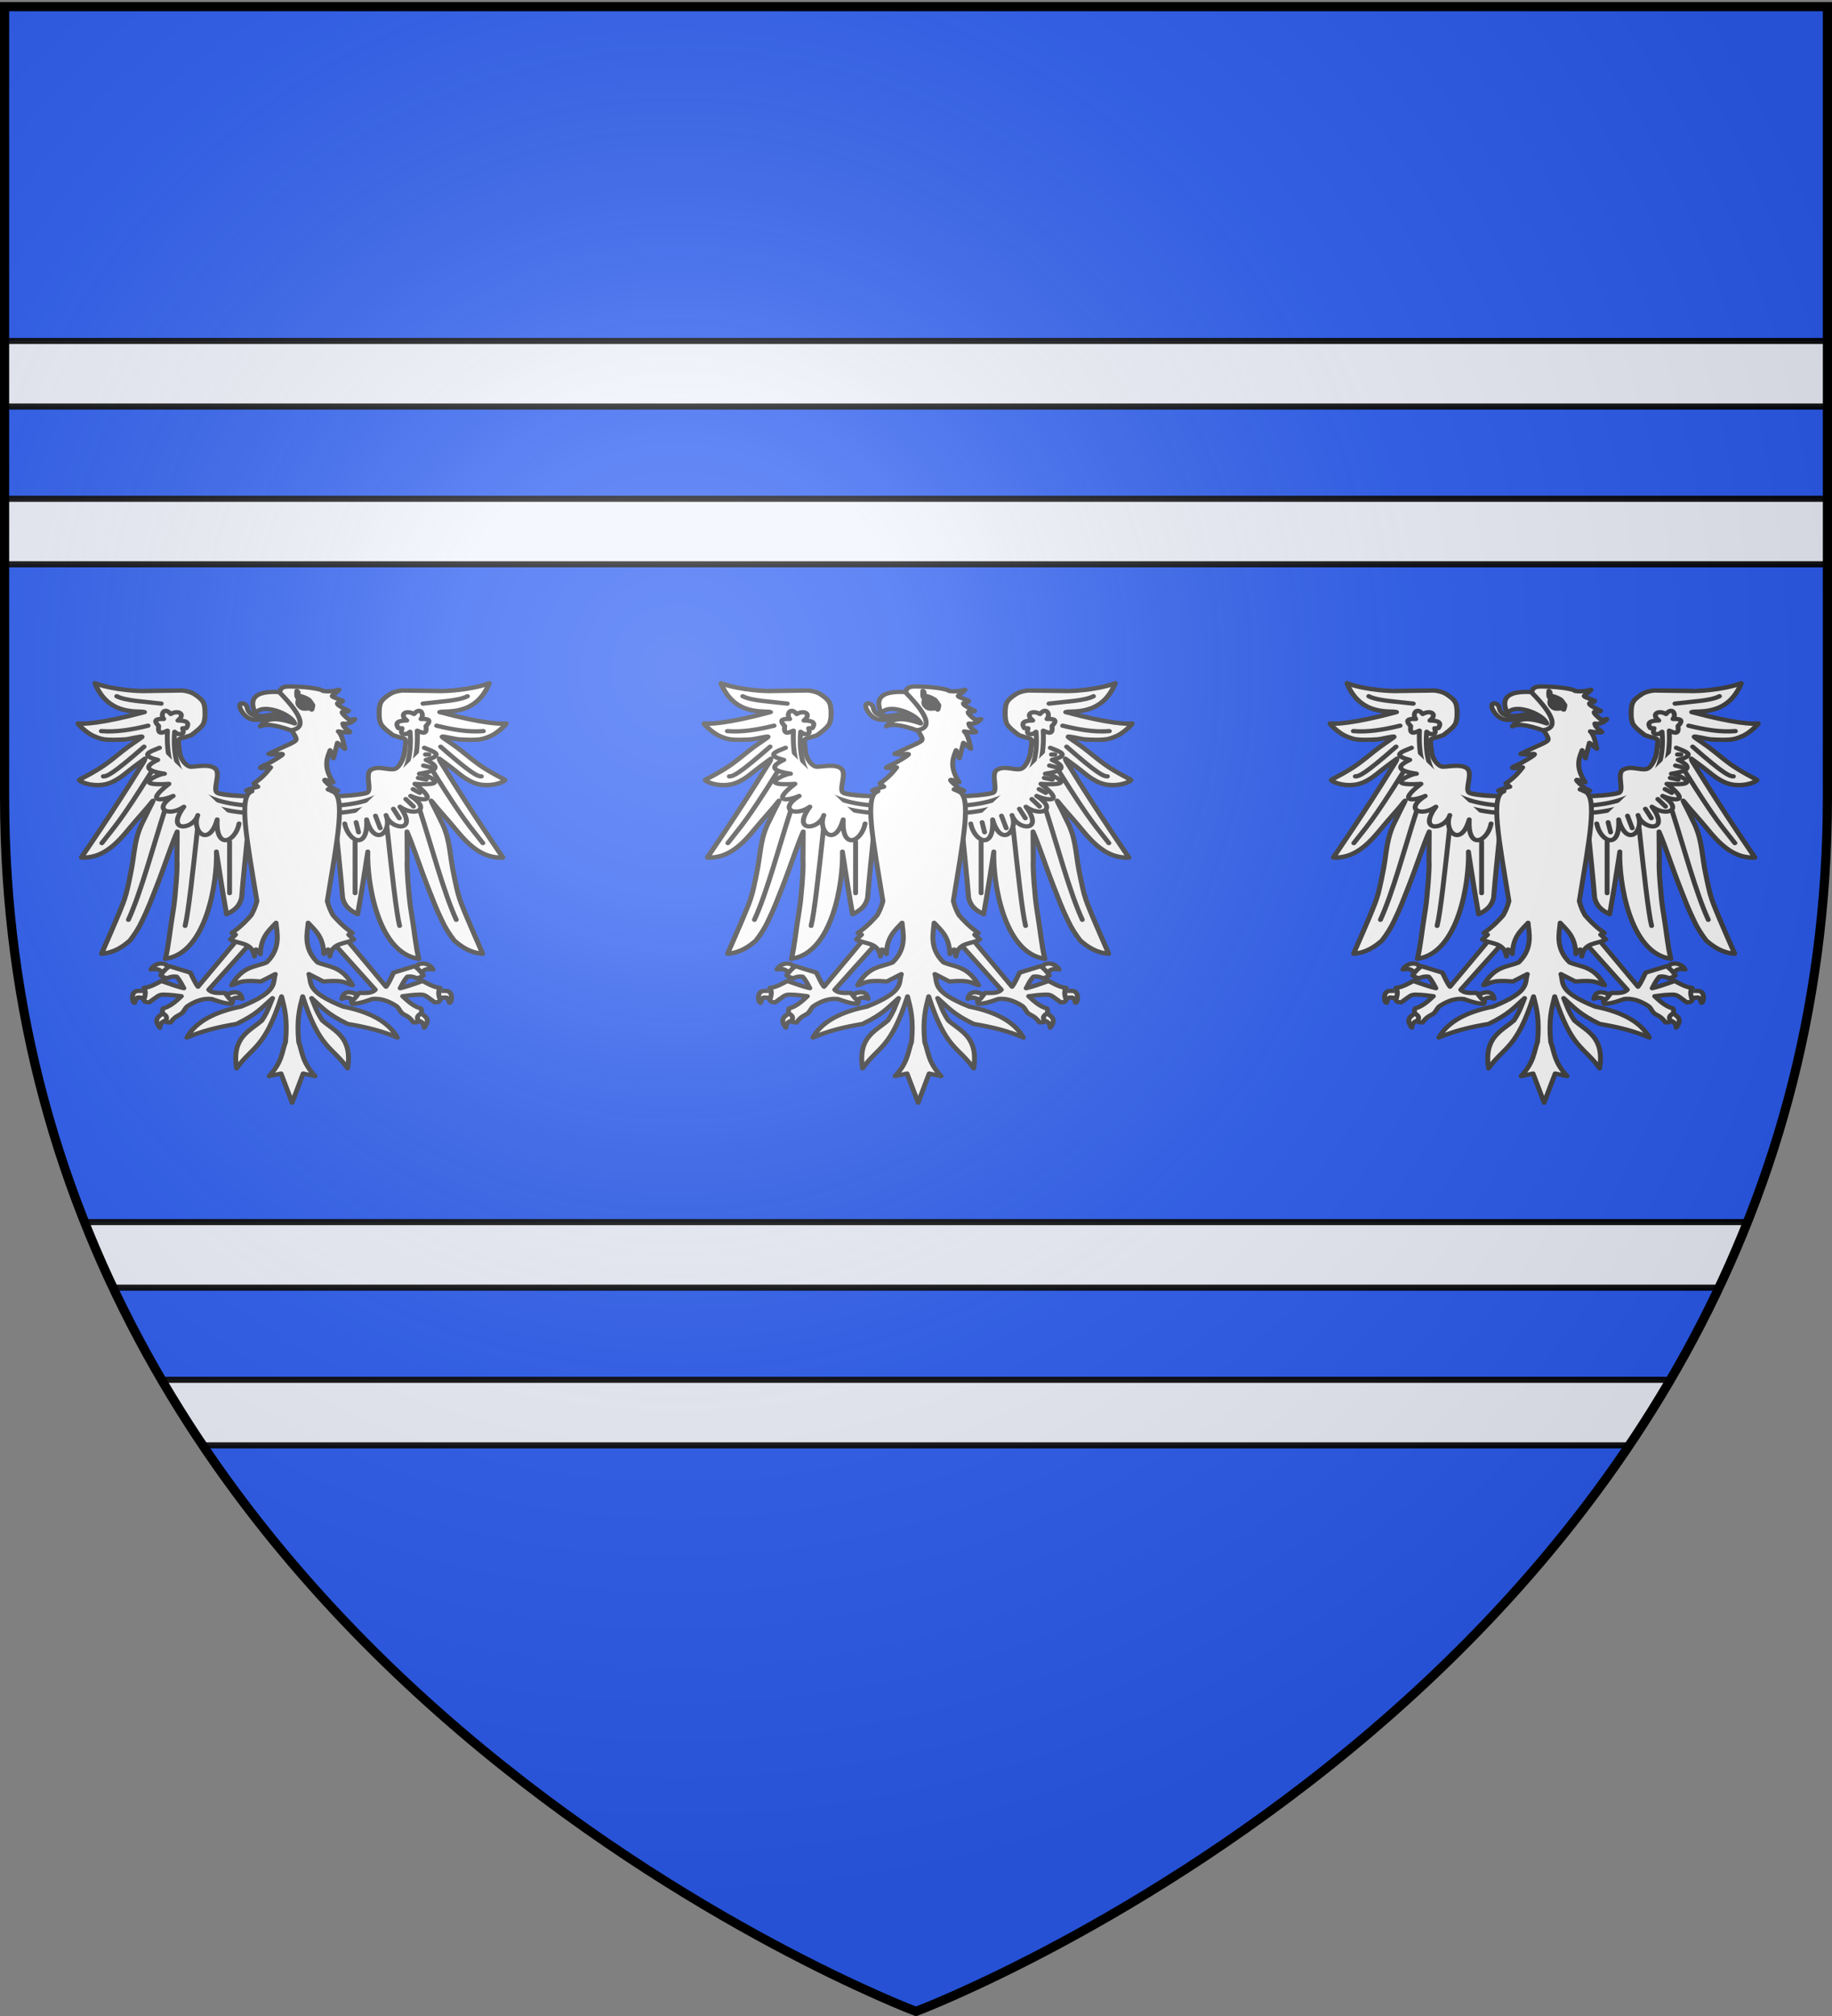 <svg xmlns="http://www.w3.org/2000/svg" xmlns:xlink="http://www.w3.org/1999/xlink" height="660" width="600" version="1.0"><rect width="100%" height="100%" fill="#808080" stroke="none"/><defs><radialGradient r="300" fy="226.331" fx="221.445" cy="226.331" cx="221.445" gradientTransform="matrix(1.353 0 0 1.349 -77.63 -85.747)" gradientUnits="userSpaceOnUse" id="b" xlink:href="#a"/><linearGradient id="a"><stop style="stop-color:white;stop-opacity:.314" offset="0"/><stop offset=".19" style="stop-color:white;stop-opacity:.251"/><stop style="stop-color:#6b6b6b;stop-opacity:.125" offset=".6"/><stop style="stop-color:black;stop-opacity:.125" offset="1"/></linearGradient></defs><g style="display:inline"><path style="fill:#2b5df2;fill-opacity:1;fill-rule:evenodd;stroke:none;stroke-width:1px;stroke-linecap:butt;stroke-linejoin:miter;stroke-opacity:1" d="M298.878 659.064s298.5-112.32 298.5-397.772V2.741h-597v258.551c0 285.452 298.5 397.772 298.5 397.772z"/></g><g style="display:inline"><g style="stroke-width:1.5;stroke-miterlimit:4;stroke-dasharray:none"><g style="stroke-width:2.192;stroke-miterlimit:4;stroke-dasharray:none"><g style="fill:#fff;fill-opacity:1;stroke:#404040;stroke-width:5.602;stroke-miterlimit:4;stroke-opacity:1;stroke-dasharray:none"><path d="m241.397 198.086-3.81-2.608c-1.806.903-25.873-1.604-32.19-3.81-6.318-2.206-18.888-11.266-20.157-12.435-5.091-4.69-13.35-15.697-14.15-17.048-3.183-5.375-8.053-16.563-8.89-22.68-.841-6.142-1.695-16.038-1.494-16.54.2-.501.751-2.323 2.673-2.898 2.161-.646 11.423-3.445 12.718-4.786 1.036-1.072 11.853-9.61 13.507-15.38 1.416-4.942 1.47-8.414 1.47-12.024 0-3.61-.018-9.111-1.422-13.423-1.404-4.312-5.398-8.154-10.813-12.166-5.415-4.01-13.956-4.796-13.956-4.796l-45.846.778c-.046.01-30.432-.574-53.45-10.138 15.496 43.733 50.899 35.13 56.476 37.64-48.49 15.067-71.082 16.132-75.812 14.84.074 1.318 5.922 8.042 12.61 13.145 5.411 4.128 12.91 6.938 16.471 7.514 7.47 1.208 15.69.75 24.56.182 4.964-.318 20.66-5.171 19.363-3.19-1.017 1.553-7.989 6.402-16.52 13.577-7.497 6.304-16.183 15.092-24.751 22.14-15.325 12.602-31.224 20.18-30.33 21.041 5.06 4.869 19.129 8.33 30.811 4.89 5.015-1.478 8.136-3.251 13.616-7.038 4.234-2.926 10.124-8.623 13.617-11.775 6.627-5.981 12.854-10.93 16.766-14.356-.012 2.69-2.084 5.576-4.613 10.229-31.688 59.165-67.79 119.133-67.79 119.133 30.344 1.673 47.486-29.182 62.08-48.202 18.573-24.208 14.33-19.141 18.346-24.602 4.014-5.46-.96 3.446-9.427 24.068-10.256 22.376-9.993 39.52-13.681 63.081-2.843 17.583-7.067 38.433-7.177 35.996-.397 5.87-14.958 43.75-27.076 75.611 14.318-1.154 24.594-9.47 32.29-17.248 5.716-8.466 10.462-17.072 14.04-26.073 6.52-15.183 11.242-29.72 15.994-43.603 9.957-29.088 16.908-54.762 23.918-72.923l-.223 37.764c.845 9.022-2.121 50.33-3.96 62.973-4.468 30.74-5.547 48.99-9.255 65.729 47.124-7.332 59.25-101.46 58.163-140.192 3.877 28.968 7.755 57.101 11.632 81.829 9.418-5.257 14.737-10.665 17.048-21.26 2.072-29.296 4.546-54.486 6.618-79.222l19.455-37.705-17.449-14.04zM339.555 198.086l3.81-2.608c1.806.903 25.873-1.604 32.19-3.81 6.319-2.206 18.888-11.266 20.157-12.435 5.091-4.69 13.35-15.697 14.15-17.048 3.183-5.375 8.053-16.563 8.89-22.68.842-6.142 1.695-16.038 1.495-16.54-.2-.501-.752-2.323-2.674-2.898-2.161-.646-11.423-3.445-12.718-4.786-1.036-1.072-11.853-9.61-13.506-15.38-1.416-4.942-1.47-8.414-1.47-12.024 0-3.61.017-9.111 1.42-13.423 1.405-4.312 5.399-8.154 10.814-12.166 5.415-4.01 13.956-4.796 13.956-4.796l45.846.778c.046.01 30.432-.574 53.45-10.138-15.495 43.733-50.898 35.13-56.476 37.64 48.49 15.067 71.082 16.132 75.812 14.84-.074 1.318-5.922 8.042-12.61 13.145-5.411 4.128-12.909 6.938-16.471 7.514-7.47 1.208-15.69.75-24.56.182-4.964-.318-20.659-5.171-19.363-3.19 1.017 1.553 7.99 6.402 16.521 13.577 7.496 6.304 16.182 15.092 24.75 22.14 15.325 12.602 31.224 20.18 30.33 21.041-5.059 4.869-19.129 8.33-30.81 4.89-5.016-1.478-8.137-3.251-13.616-7.038-4.234-2.926-10.125-8.623-13.617-11.775-6.628-5.981-12.855-10.93-16.767-14.356.012 2.69 2.084 5.576 4.613 10.229 31.689 59.165 67.79 119.133 67.79 119.133-30.344 1.673-47.486-29.182-62.08-48.202-18.573-24.208-14.33-19.141-18.346-24.602-4.014-5.46.96 3.446 9.427 24.068 10.257 22.376 9.993 39.52 13.681 63.081 2.844 17.583 7.067 38.433 7.177 35.996.397 5.87 14.958 43.75 27.076 75.611-14.318-1.154-24.594-9.47-32.29-17.248-5.716-8.466-10.462-17.072-14.04-26.073-6.52-15.183-11.242-29.72-15.994-43.603-9.957-29.088-16.907-54.762-23.917-72.923l.222 37.764c-.844 9.022 2.122 50.33 3.96 62.973 4.468 30.74 5.547 48.99 9.255 65.729-47.123-7.332-59.25-101.46-58.162-140.192-3.878 28.968-7.756 57.101-11.633 81.829-9.418-5.257-14.737-10.665-17.048-21.26-2.072-29.296-4.546-54.486-6.618-79.222l-19.455-37.705 17.45-14.04z" style="color:#000;fill:#fff;fill-opacity:1;fill-rule:nonzero;stroke:#404040;stroke-width:5.602;stroke-linecap:butt;stroke-linejoin:round;stroke-miterlimit:4;stroke-opacity:1;stroke-dasharray:none;stroke-dashoffset:0;marker:none;visibility:visible;display:inline;overflow:visible" transform="matrix(.287 0 0 .25 217.327 211.687)"/><path d="M126.902 460.177c.038-.229.357-9.364.351-9.285-.006.079-11.879-.314-13.925.123-3.496.747-5.494 4.33-4.938 10.624.32 2.087.532 4.282 2.406 4.814 1.9-8.74 4.206-6.788 6.22-6.757 2.435.037 9.85.709 9.886.48zM152.473 422.233l-6.24 6.24-6.382-4.255c-2.088-2.012-5.725-2.495-10.495-1.418 4.88-9.47 15.113-8.97 17.586-5.53l5.53 4.963zM150.771 488.604c5.163-1.253 1.914-15.31-4.964-10.211-6.877 5.1-14.428 8.715-6.24 20.563.415-8.559 6.04-9.1 11.204-10.352zM213.171 456.978c12.074-6.933 18.795-5.452 20.28 4.255-6.417-3.088-10.593-1.196-13.615 3.262" style="color:#000;fill:#fff;fill-opacity:1;fill-rule:nonzero;stroke:#404040;stroke-width:5.602;stroke-linecap:round;stroke-linejoin:round;stroke-miterlimit:4;stroke-opacity:1;stroke-dasharray:none;stroke-dashoffset:0;marker:none;visibility:visible;display:inline;overflow:visible" transform="matrix(.287 0 0 .25 217.327 211.687)"/><path d="m246.073 384.367-13.615-6.807-49.352 67.79c-3.363-4.851-5.907-12.159-8.793-18.437l-23.66-8.343c-3.597 2.475-7.14 6.74-10.21 11.913 2.152 2.304 4.817 3.07 7.492 3.804 3.592-1.954 7.185-2.704 10.778-1.985 4.394 5.837 5.772 10.166 8.225 15.033-6.658-1.74-14.885-5.1-25.679-9.43-5.951 3.51-12.401 8.058-19.854 9.063.66 1.316 1.075 2.6 1.309 3.863.776 4.192-.456 8.132-1.441 12.104 1.692 3.59 4.287 2.35 6.025 3.002 10.235-8.356 10.846-10.006 16.167-10.21 10.69.277 14.26 1.345 20.637 2.102-5.868 6.328-12.664 13.54-20.706 15.884-1.14 1.857-1.018 4.135-.567 6.523 6.838 4.57 3.707 7.171 3.57 10.744.782 1.054 3.03 1.131 5.39 1.135 5.568-8.634 8.747-8.509 12.88-11.879 2.942-3.32 3.834-7.41 6.822-9.653 10.155-7.624 19.178-10.155 27.332-9.067 9.82 3.958 15.555 5.97 22.573 6.24.24-1.413 1.617-.949.886-4.303-2.837-.44-5.673-6.077-8.51-9.927-6.831-.052-14.187.944-18.47-4.206l50.77-64.953zM453.81 460.177c-.038-.229-.357-9.364-.351-9.285.006.079 11.88-.314 13.926.123 3.496.747 5.493 4.33 4.938 10.624-.32 2.087-.533 4.282-2.407 4.814-1.899-8.74-4.206-6.788-6.22-6.757-2.435.037-9.849.709-9.886.48zM428.24 422.233l6.24 6.24 6.381-4.255c2.088-2.012 5.725-2.495 10.495-1.418-4.88-9.47-15.113-8.97-17.586-5.53l-5.53 4.963zM429.941 488.604c-5.163-1.253-1.914-15.31 4.964-10.211 6.877 5.1 14.428 8.715 6.24 20.563-.414-8.559-6.04-9.1-11.204-10.352zM367.541 456.978c-12.074-6.933-18.794-5.452-20.28 4.255 6.417-3.088 10.593-1.196 13.615 3.262" style="color:#000;fill:#fff;fill-opacity:1;fill-rule:nonzero;stroke:#404040;stroke-width:5.602;stroke-linecap:round;stroke-linejoin:round;stroke-miterlimit:4;stroke-opacity:1;stroke-dasharray:none;stroke-dashoffset:0;marker:none;visibility:visible;display:inline;overflow:visible" transform="matrix(.287 0 0 .25 217.327 211.687)"/><path d="m334.64 384.367 13.614-6.807 49.353 67.79c3.362-4.851 5.906-12.159 8.792-18.437l23.66-8.343c3.598 2.475 7.14 6.74 10.21 11.913-2.151 2.304-4.816 3.07-7.491 3.804-3.593-1.954-7.186-2.704-10.779-1.985-4.394 5.837-5.772 10.166-8.225 15.033 6.658-1.74 14.885-5.1 25.68-9.43 5.95 3.51 12.4 8.058 19.854 9.063a14.413 14.413 0 0 0-1.31 3.863c-.776 4.192.457 8.132 1.441 12.104-1.692 3.59-4.287 2.35-6.025 3.002-10.235-8.356-10.846-10.006-16.167-10.21-10.69.277-14.26 1.345-20.637 2.102 5.868 6.328 12.664 13.54 20.706 15.884 1.14 1.857 1.018 4.135.567 6.523-6.837 4.57-3.707 7.171-3.57 10.744-.782 1.054-3.03 1.131-5.389 1.135-5.568-8.634-8.748-8.509-12.881-11.879-2.942-3.32-3.834-7.41-6.822-9.653-10.155-7.624-19.178-10.155-27.332-9.067-9.82 3.958-15.554 5.97-22.573 6.24-.239-1.413-1.617-.949-.886-4.303 2.837-.44 5.673-6.077 8.51-9.927 6.831-.052 14.187.944 18.47-4.206l-50.77-64.953z" style="color:#000;fill:#fff;fill-opacity:1;fill-rule:nonzero;stroke:#404040;stroke-width:5.602;stroke-linecap:round;stroke-linejoin:round;stroke-miterlimit:4;stroke-opacity:1;stroke-dasharray:none;stroke-dashoffset:0;marker:none;visibility:visible;display:inline;overflow:visible" transform="matrix(.287 0 0 .25 217.327 211.687)"/><path d="m339.555 198.086 3.81-2.608c1.806.903 25.997-1.278 32.19-3.81 6.956-2.844-2.65-25.161 4.868-30.273 8.714-5.926 19.72.867 26.89-1.121 6.02-1.669 10.602-14.652 11.44-20.77.84-6.14 1.694-16.037 1.494-16.539-.2-.501-.752-2.323-2.674-2.898-2.161-.646-11.423-3.445-12.718-4.786-1.036-1.072-11.853-9.61-13.506-15.38-1.416-4.942-1.47-8.414-1.47-12.024 0-3.61.017-9.111 1.421-13.423 1.404-4.312 5.398-8.154 10.813-12.166 5.415-4.01 13.956-4.796 13.956-4.796l45.846.778c.046.01 30.432-.574 53.45-10.138-15.495 43.733-50.898 35.13-56.476 37.64 48.49 15.067 71.082 16.132 75.812 14.84-.074 1.318-5.922 8.042-12.61 13.145-5.411 4.128-12.909 6.938-16.471 7.514-7.47 1.208-15.69.75-24.56.182-4.964-.318-20.659-5.171-19.363-3.19 1.017 1.553 7.99 6.402 16.521 13.577 7.496 6.304 16.182 15.092 24.75 22.14 15.325 12.602 31.224 20.18 30.33 21.041-5.059 4.869-19.129 8.33-30.81 4.89-5.016-1.478-8.137-3.251-13.616-7.038-4.234-2.926-10.125-8.623-13.617-11.775-6.628-5.981-12.855-10.93-16.767-14.356.012 2.69 2.084 5.576 4.613 10.229 31.689 59.165 67.79 119.133 67.79 119.133-30.344 1.673-47.486-29.182-62.08-48.202-18.573-24.208-14.33-19.141-18.345-24.602-4.015-5.46.959 3.446 9.426 24.068 10.257 22.376 9.993 39.52 13.681 63.081 2.844 17.583 7.067 38.433 7.177 35.996.397 5.87 14.958 43.75 27.076 75.611-14.318-1.154-24.594-9.47-32.29-17.248-5.716-8.466-10.462-17.072-14.04-26.073-6.52-15.183-11.242-29.72-15.994-43.603-9.957-29.088-16.907-54.762-23.917-72.923l.222 37.764c-.844 9.022 2.122 50.33 3.96 62.973 4.468 30.74 5.547 48.99 9.255 65.729-47.123-7.332-59.25-101.46-58.162-140.192-3.878 28.968-7.756 57.101-11.633 81.829-9.418-5.257-14.737-10.665-17.048-21.26-2.072-29.296-4.546-54.486-6.618-79.222l-19.455-37.705 17.45-14.04zM241.397 198.086l-3.81-2.608c-1.806.903-26.33-.581-32.19-3.81-6.318-3.48 3.99-24.585-2.32-31.547-7.07-7.801-25.453-1.682-29.438-3.032-5.917-2.005-10.602-11.467-11.44-17.584-.84-6.142-1.694-16.038-1.493-16.54.2-.501.751-2.323 2.673-2.898 2.162-.646 11.423-3.445 12.718-4.786 1.036-1.072 11.853-9.61 13.507-15.38 1.416-4.942 1.47-8.414 1.47-12.024 0-3.61-.018-9.111-1.422-13.423-1.404-4.312-5.398-8.154-10.813-12.166-5.415-4.01-13.956-4.796-13.956-4.796l-45.845.778c-.047.01-30.433-.574-53.45-10.138 15.495 43.733 50.898 35.13 56.475 37.64-48.49 15.067-71.082 16.132-75.812 14.84.074 1.318 5.922 8.042 12.61 13.145 5.411 4.128 12.91 6.938 16.471 7.514 7.47 1.208 15.69.75 24.56.182 4.964-.318 20.66-5.171 19.363-3.19-1.017 1.553-7.989 6.402-16.52 13.577-7.497 6.304-16.183 15.092-24.751 22.14-15.325 12.602-31.223 20.18-30.33 21.041 5.06 4.869 19.129 8.33 30.811 4.89 5.015-1.478 8.136-3.251 13.616-7.038 4.234-2.926 10.124-8.623 13.617-11.775 6.628-5.981 12.854-10.93 16.766-14.356-.012 2.69-2.084 5.576-4.613 10.229-31.688 59.165-67.79 119.133-67.79 119.133 30.344 1.673 47.486-29.182 62.08-48.202 18.573-24.208 14.331-19.141 18.346-24.602 4.014-5.46-.96 3.446-9.427 24.068-10.256 22.376-9.993 39.52-13.681 63.081-2.843 17.583-7.067 38.433-7.177 35.996-.397 5.87-14.958 43.75-27.076 75.611 14.318-1.154 24.594-9.47 32.29-17.248 5.717-8.466 10.462-17.072 14.04-26.073 6.52-15.183 11.242-29.72 15.994-43.603 9.957-29.088 16.908-54.762 23.918-72.923l-.223 37.764c.845 9.022-2.121 50.33-3.96 62.973-4.468 30.74-5.547 48.99-9.255 65.729 47.124-7.332 59.25-101.46 58.163-140.192 3.877 28.968 7.755 57.101 11.632 81.829 9.418-5.257 14.737-10.665 17.048-21.26 2.072-29.296 4.546-54.486 6.618-79.222l19.455-37.705-17.449-14.04z" style="color:#000;fill:#fff;fill-opacity:1;fill-rule:nonzero;stroke:#404040;stroke-width:5.602;stroke-linecap:butt;stroke-linejoin:round;stroke-miterlimit:4;stroke-opacity:1;stroke-dasharray:none;stroke-dashoffset:0;marker:none;visibility:visible;display:inline;overflow:visible" transform="matrix(.287 0 0 .25 217.327 211.687)"/><path d="M72.771 110.658c16.89 1.616 34.93-1.945 53.324-7.09M121.556 131.08c-36.079 36.397-42.377 38.859-46.516 38.858M73.338 257.298c13.626-20.293 20.985-27.646 56.728-93.6M103.687 357.705c14.421-36.204 27.662-94.049 41.411-143.009M168.356 365.647c3.714-16.637 9.003-71.837 14.182-127.296M219.127 322.818v-67.505M240.967 208.23c.858 5.58 1.006 4.782 1.702 9.926-56.126-4.516-97.709-27.627-94.45-108.065-5.737 2.87-11.565 5.921-9.928-5.956-7.33-8.653-1.947-9.678 5.673-9.36-4.183-5.067.278-17 7.942-6.524 9.131-5.823 17.315.336 8.225 8.509 9.061.06 14.142 2.333 9.644 9.927l-4.255.284c2.505 7.865-1.264 8.202-6.24 7.09l-2.836-2.552c-4.973 66.216 29.108 92.402 84.523 96.72zM138.858 141.29h-3.97M141.127 155.756l-7.941 2.27M147.084 171.924l-9.077 2.269M153.04 186.673l-7.658 4.822M161.266 199.72l-8.793 9.644M175.447 212.484l-6.807 12.196M195.87 221.56l-5.39 16.167M217.993 230.07l-2.837 13.046M141.127 74.636c-18.35-2.62-40.736-3.558-50.77-9.643M508.72 110.658c-16.89 1.616-34.93-1.945-53.323-7.09M459.935 131.08c36.08 36.397 42.378 38.859 46.516 38.858M508.153 257.298c-13.626-20.293-20.984-27.646-56.727-93.6M477.804 357.705c-14.421-36.204-27.661-94.049-41.411-143.009M413.135 365.647c-3.714-16.637-9.003-71.837-14.182-127.296M362.364 322.818v-67.505M340.524 208.23c-.858 5.58-1.006 4.782-1.702 9.926 56.127-4.516 97.709-27.627 94.45-108.065 5.737 2.87 11.565 5.921 9.928-5.956 7.33-8.653 1.947-9.678-5.673-9.36 4.184-5.067-.278-17-7.941-6.524-9.132-5.823-17.316.336-8.226 8.509-9.061.06-14.142 2.333-9.643 9.927l4.254.284c-2.505 7.865 1.264 8.202 6.24 7.09l2.836-2.552c4.973 66.216-29.108 92.402-84.523 96.72z" style="color:#000;fill:#fff;fill-opacity:1;fill-rule:nonzero;stroke:#404040;stroke-width:5.602;stroke-linecap:round;stroke-linejoin:round;stroke-miterlimit:4;stroke-opacity:1;stroke-dasharray:none;stroke-dashoffset:0;marker:none;visibility:visible;display:inline;overflow:visible" transform="matrix(.287 0 0 .25 217.327 211.687)"/><g style="fill:#fff;fill-opacity:1;stroke:#404040;stroke-width:14.109;stroke-linecap:round;stroke-linejoin:round;stroke-miterlimit:4;stroke-opacity:1;stroke-dasharray:none"><path d="M-22.857 62.362c-25.875 12.233-60.039 24.09-5 40-36.04 19.485-39.687 35.73 19.286 45.714-9.7-1.95-103.24 42.778 12.857 33.572-71.133 62.825-19.981 56.456 12.143 40-62.088 45.63-11.024 69.863 30.714 35.714-54.791 85.447 26.07 77.726 40 27.857-18.9 54.37 32.28 108.496 55.714 14.286-4.875 103.728 52.874 73.587 62.857 13.571" transform="matrix(.114 0 0 .099 259.875 238.641)" style="color:#000;fill:#fff;fill-opacity:1;fill-rule:nonzero;stroke:#404040;stroke-width:14.109;stroke-linecap:round;stroke-linejoin:round;stroke-miterlimit:4;stroke-opacity:1;stroke-dasharray:none;stroke-dashoffset:0;marker:none;visibility:visible;display:inline;overflow:visible"/><path d="M-22.857 62.362c-25.875 12.233-60.039 24.09-5 40-36.04 19.485-39.687 35.73 19.286 45.714-9.7-1.95-103.24 42.778 12.857 33.572-71.133 62.825-19.981 56.456 12.143 40-62.088 45.63-11.024 69.863 30.714 35.714-54.791 85.447 26.07 77.726 40 27.857-18.9 54.37 32.28 108.496 55.714 14.286-4.875 103.728 52.874 73.587 62.857 13.571" transform="matrix(-.114 0 0 .099 341.385 238.641)" style="color:#000;fill:#fff;fill-opacity:1;fill-rule:nonzero;stroke:#404040;stroke-width:14.109;stroke-linecap:round;stroke-linejoin:round;stroke-miterlimit:4;stroke-opacity:1;stroke-dasharray:none;stroke-dashoffset:0;marker:none;visibility:visible;display:inline;overflow:visible"/></g><path d="M442.633 141.29h3.97M440.364 155.756l7.942 2.27M434.407 171.924l9.077 2.269M428.451 186.673l7.658 4.822M420.226 199.72l8.792 9.644M406.044 212.484l6.807 12.196M385.622 221.56l5.39 16.167M363.498 230.07l2.837 13.046M439.797 74.636c18.35-2.62 40.736-3.558 50.77-9.643" style="color:#000;fill:#fff;fill-opacity:1;fill-rule:nonzero;stroke:#404040;stroke-width:5.602;stroke-linecap:round;stroke-linejoin:round;stroke-miterlimit:4;stroke-opacity:1;stroke-dasharray:none;stroke-dashoffset:0;marker:none;visibility:visible;display:inline;overflow:visible" transform="matrix(.287 0 0 .25 217.327 211.687)"/><path d="M292.906 92.205c3.772 1.235 5.688-12.295-4.212-9.627-28.484 9.406-47.194 14.156-49.739-3.81-1.36-4.913-10.172-7.734-7.822 2.005 12.84 30.328 35.548 5.03 61.773 11.432z" style="color:#000;fill:#fff;fill-opacity:1;fill-rule:nonzero;stroke:#404040;stroke-width:5.602;stroke-linecap:butt;stroke-linejoin:round;stroke-miterlimit:4;stroke-opacity:1;stroke-dasharray:none;stroke-dashoffset:0;marker:none;visibility:visible;display:inline;overflow:visible" transform="matrix(.287 0 0 .25 217.327 211.687)"/><path d="m315.168 70.946-15.443 43.321c-23.937-11.216-38.703-14.12-45.527-9.827 4.253-5.487 9.73-15.884 39.31-3.811-4.484-13.282-38.42-27.428-44.725-12.836-8.765-20.662.407-30.08 27.476-28.28l38.91 11.433z" style="color:#000;fill:#fff;fill-opacity:1;fill-rule:nonzero;stroke:#404040;stroke-width:5.602;stroke-linecap:round;stroke-linejoin:round;stroke-miterlimit:4;stroke-opacity:1;stroke-dasharray:none;stroke-dashoffset:0;marker:none;visibility:visible;display:inline;overflow:visible" transform="matrix(.287 0 0 .25 217.327 211.687)"/><path d="M251.39 183.46c-25.67 8.198-5.365 4.264-6.735 6.05-16.034 5.134-5.675 63.423 5.672 143.803-2.174 9.115-4.349 13.744-6.523 18.436-3.722 4.894-11.162 14.669-22.124 23.258l4.255 2.27-5.957 6.24c9.62 6.521 24.598 2.863 27.513 22.123.492-15.778 3.452-6.673 6.807-3.12.541-22.833 10.079-31.06 17.87-40.844.607 11.633 6.436 32.816-10.779 51.906-13.46 6.452-27.23 4.513-39.993 29.782 8.795-2.269 7.592-7.337 33.47-4.822l16.45-9.644c-3.394 11.974 3.928 22.7-39.141 42.546-30.451 6.96-51.799 19.989-61.833 40.56 16.628-8.262 34.208-13.54 56.727-17.87 23.804-13.206 29.078-21.594 41.127-33.752-3.423 9.225-5.288 17.203-12.196 29.214-14.49 14.49-34.446 21.759-28.93 62.684 18.247-29.264 31.857-25.032 51.337-94.167 3.406 15.121 7.018 29.729 4.539 59.563-4.443 14.22-3.878 26.436-18.72 44.815l13.614-3.404 12.636 38.121 12.636-38.12 13.615 3.403c-14.843-18.38-14.277-30.595-18.72-44.815-2.48-29.834 1.132-44.442 4.538-59.563 19.48 69.135 33.09 64.903 51.338 94.167 5.515-40.925-14.44-48.193-28.93-62.684-6.908-12.011-8.773-19.99-12.197-29.214 12.05 12.158 17.323 20.546 41.127 33.753 22.52 4.33 40.1 9.607 56.727 17.869-10.034-20.571-31.382-33.6-61.832-40.56-43.07-19.847-35.748-30.572-39.142-42.546l16.45 9.644c25.878-2.515 24.675 2.553 33.47 4.822-12.763-25.269-26.533-23.33-39.993-29.782-17.215-19.09-11.386-40.273-10.778-51.906 7.79 9.784 17.328 18.011 17.869 40.844 3.356-3.553 6.315-12.658 6.807 3.12 2.916-19.26 17.893-15.602 27.513-22.124l-5.956-6.24 4.254-2.269c-10.962-8.59-18.402-18.364-22.124-23.258-2.174-4.692-4.349-9.32-6.523-18.436 11.347-80.38 21.706-138.67 5.673-143.804-3.512-1.88 3.482 1.312-4.85-2.521 18.482 3.706 10.156 1.889 4.378-2.524-17.13-16.838-3.39-7.465 1.487-6.83-12.346-21.523-6.006-33.609-3.493-41.907l3.811 10.43 4.53-20.105 8.507 7.67c-1.718-8.92-3.247-18.164-7.529-22.688 7.142 1.622 12.211 1.52 13.087 1.093 1.858-.909-7.52-4.856-7.872-11.322 6.091.688 9.02-.324 13.66-5.483 1.418-1.576-6.619 1.687-6.274.66-17.72-16.483-1.37-8.604-.705-11.882-25.113-13.73-5.658-9.257-6.902-13.237-18.664-8.252-11.691-3.891-4.07-14.382-4.276 1.218-10.376 2.922-18.265 1.629.06-1.582-14.04-5.427-36.046-5.869-7.687-.154-12.782.444-13.292 8.075 28.248 33.16 28.012 46.153 13.638 49.138 3.41 6.805 5.82 10.78 4.794 12.913-1.728 3.59-10.971 6.717-31.13 18.115 9.49 3.296 30.16-7.346.087 12.376-19.657 9.292-4.34 5.623 2.182 5.332-4.825 7.165-10.315 14.269-19.254 21.059l4.613 4.212z" style="color:#000;fill:#fff;fill-opacity:1;fill-rule:nonzero;stroke:#404040;stroke-width:5.602;stroke-linecap:butt;stroke-linejoin:round;stroke-miterlimit:4;stroke-opacity:1;stroke-dasharray:none;stroke-dashoffset:0;marker:none;visibility:visible;display:inline;overflow:visible" transform="matrix(.287 0 0 .25 217.327 211.687)"/><path d="m300.318 69.035 9.111.673.037 8.403h-9.148v-9.076z" style="fill:#fff;fill-opacity:1;fill-rule:nonzero;stroke:#404040;stroke-width:5.602;stroke-linejoin:round;stroke-miterlimit:4;stroke-opacity:1;stroke-dasharray:none" transform="matrix(.287 0 0 .25 217.327 211.687)"/><path d="M297.238 59.438c-.459.138-1.057-.509-1.32-1.473-.196 2.05-.304 4.223-.032 6.929.511 1.48 1.178 2.574 1.876 3.587-.24 1.415-.794 3.476-.802 4.595-.022 2.852 1.164 4.072 2.87 6.006 2.43 2.753 5.514 2.426 10.827 1.635.31-.046.944 1.247 1.111 1.3.398.13 1.253.954 1.433.068.068-.335-.021-1.004.231-1.45.504-.892.56-2.804.566-2.94.087-1.835.398-.641-.335-1.835-.826-1.346-2.775-5.026-4.041-6.209-2.034-1.9-7.708-4.758-10.913-5.074-.391-.039-.347-.94-.683-1.081-1.144-.48-.592-3.003-.788-4.058zm4.18 9.846c2.212.655 3.697 1.179 5.007 2.042.332.218.718.36 1.025.646.096.089-.05.271-.155.332-.244.143-.737.564-1.828.162-.428-.159.353-1.279.255-1.5-.372-.839-2.175-1.95-2.7-1.031-2.3 4.037.174 6.001 2.455 5.733.822-.096 2.762-1.097 3.348-.774 1.028.567.37 1.793.423 1.79-3.679 1.185-4.565 1.695-6.627.058-1.422-1.129-2.93-1.56-1.204-7.458z" style="color:#000;fill:#fff;fill-opacity:1;fill-rule:nonzero;stroke:#404040;stroke-width:5.602;stroke-linecap:butt;stroke-linejoin:round;stroke-miterlimit:4;stroke-opacity:1;stroke-dasharray:none;stroke-dashoffset:0;marker:none;visibility:visible;display:inline;overflow:visible" transform="matrix(.287 0 0 .25 217.327 211.687)"/></g></g><g style="stroke-width:2.192;stroke-miterlimit:4;stroke-dasharray:none;display:inline"><g style="fill:#fff;fill-opacity:1;stroke:#404040;stroke-width:5.602;stroke-miterlimit:4;stroke-opacity:1;stroke-dasharray:none"><path d="m241.397 198.086-3.81-2.608c-1.806.903-25.873-1.604-32.19-3.81-6.318-2.206-18.888-11.266-20.157-12.435-5.091-4.69-13.35-15.697-14.15-17.048-3.183-5.375-8.053-16.563-8.89-22.68-.841-6.142-1.695-16.038-1.494-16.54.2-.501.751-2.323 2.673-2.898 2.161-.646 11.423-3.445 12.718-4.786 1.036-1.072 11.853-9.61 13.507-15.38 1.416-4.942 1.47-8.414 1.47-12.024 0-3.61-.018-9.111-1.422-13.423-1.404-4.312-5.398-8.154-10.813-12.166-5.415-4.01-13.956-4.796-13.956-4.796l-45.846.778c-.046.01-30.432-.574-53.45-10.138 15.496 43.733 50.899 35.13 56.476 37.64-48.49 15.067-71.082 16.132-75.812 14.84.074 1.318 5.922 8.042 12.61 13.145 5.411 4.128 12.91 6.938 16.471 7.514 7.47 1.208 15.69.75 24.56.182 4.964-.318 20.66-5.171 19.363-3.19-1.017 1.553-7.989 6.402-16.52 13.577-7.497 6.304-16.183 15.092-24.751 22.14-15.325 12.602-31.224 20.18-30.33 21.041 5.06 4.869 19.129 8.33 30.811 4.89 5.015-1.478 8.136-3.251 13.616-7.038 4.234-2.926 10.124-8.623 13.617-11.775 6.627-5.981 12.854-10.93 16.766-14.356-.012 2.69-2.084 5.576-4.613 10.229-31.688 59.165-67.79 119.133-67.79 119.133 30.344 1.673 47.486-29.182 62.08-48.202 18.573-24.208 14.33-19.141 18.346-24.602 4.014-5.46-.96 3.446-9.427 24.068-10.256 22.376-9.993 39.52-13.681 63.081-2.843 17.583-7.067 38.433-7.177 35.996-.397 5.87-14.958 43.75-27.076 75.611 14.318-1.154 24.594-9.47 32.29-17.248 5.716-8.466 10.462-17.072 14.04-26.073 6.52-15.183 11.242-29.72 15.994-43.603 9.957-29.088 16.908-54.762 23.918-72.923l-.223 37.764c.845 9.022-2.121 50.33-3.96 62.973-4.468 30.74-5.547 48.99-9.255 65.729 47.124-7.332 59.25-101.46 58.163-140.192 3.877 28.968 7.755 57.101 11.632 81.829 9.418-5.257 14.737-10.665 17.048-21.26 2.072-29.296 4.546-54.486 6.618-79.222l19.455-37.705-17.449-14.04zM339.555 198.086l3.81-2.608c1.806.903 25.873-1.604 32.19-3.81 6.319-2.206 18.888-11.266 20.157-12.435 5.091-4.69 13.35-15.697 14.15-17.048 3.183-5.375 8.053-16.563 8.89-22.68.842-6.142 1.695-16.038 1.495-16.54-.2-.501-.752-2.323-2.674-2.898-2.161-.646-11.423-3.445-12.718-4.786-1.036-1.072-11.853-9.61-13.506-15.38-1.416-4.942-1.47-8.414-1.47-12.024 0-3.61.017-9.111 1.42-13.423 1.405-4.312 5.399-8.154 10.814-12.166 5.415-4.01 13.956-4.796 13.956-4.796l45.846.778c.046.01 30.432-.574 53.45-10.138-15.495 43.733-50.898 35.13-56.476 37.64 48.49 15.067 71.082 16.132 75.812 14.84-.074 1.318-5.922 8.042-12.61 13.145-5.411 4.128-12.909 6.938-16.471 7.514-7.47 1.208-15.69.75-24.56.182-4.964-.318-20.659-5.171-19.363-3.19 1.017 1.553 7.99 6.402 16.521 13.577 7.496 6.304 16.182 15.092 24.75 22.14 15.325 12.602 31.224 20.18 30.33 21.041-5.059 4.869-19.129 8.33-30.81 4.89-5.016-1.478-8.137-3.251-13.616-7.038-4.234-2.926-10.125-8.623-13.617-11.775-6.628-5.981-12.855-10.93-16.767-14.356.012 2.69 2.084 5.576 4.613 10.229 31.689 59.165 67.79 119.133 67.79 119.133-30.344 1.673-47.486-29.182-62.08-48.202-18.573-24.208-14.33-19.141-18.346-24.602-4.014-5.46.96 3.446 9.427 24.068 10.257 22.376 9.993 39.52 13.681 63.081 2.844 17.583 7.067 38.433 7.177 35.996.397 5.87 14.958 43.75 27.076 75.611-14.318-1.154-24.594-9.47-32.29-17.248-5.716-8.466-10.462-17.072-14.04-26.073-6.52-15.183-11.242-29.72-15.994-43.603-9.957-29.088-16.907-54.762-23.917-72.923l.222 37.764c-.844 9.022 2.122 50.33 3.96 62.973 4.468 30.74 5.547 48.99 9.255 65.729-47.123-7.332-59.25-101.46-58.162-140.192-3.878 28.968-7.756 57.101-11.633 81.829-9.418-5.257-14.737-10.665-17.048-21.26-2.072-29.296-4.546-54.486-6.618-79.222l-19.455-37.705 17.45-14.04z" style="color:#000;fill:#fff;fill-opacity:1;fill-rule:nonzero;stroke:#404040;stroke-width:5.602;stroke-linecap:butt;stroke-linejoin:round;stroke-miterlimit:4;stroke-opacity:1;stroke-dasharray:none;stroke-dashoffset:0;marker:none;visibility:visible;display:inline;overflow:visible" transform="matrix(.287 0 0 .25 12.302 211.687)"/><path d="M126.902 460.177c.038-.229.357-9.364.351-9.285-.006.079-11.879-.314-13.925.123-3.496.747-5.494 4.33-4.938 10.624.32 2.087.532 4.282 2.406 4.814 1.9-8.74 4.206-6.788 6.22-6.757 2.435.037 9.85.709 9.886.48zM152.473 422.233l-6.24 6.24-6.382-4.255c-2.088-2.012-5.725-2.495-10.495-1.418 4.88-9.47 15.113-8.97 17.586-5.53l5.53 4.963zM150.771 488.604c5.163-1.253 1.914-15.31-4.964-10.211-6.877 5.1-14.428 8.715-6.24 20.563.415-8.559 6.04-9.1 11.204-10.352zM213.171 456.978c12.074-6.933 18.795-5.452 20.28 4.255-6.417-3.088-10.593-1.196-13.615 3.262" style="color:#000;fill:#fff;fill-opacity:1;fill-rule:nonzero;stroke:#404040;stroke-width:5.602;stroke-linecap:round;stroke-linejoin:round;stroke-miterlimit:4;stroke-opacity:1;stroke-dasharray:none;stroke-dashoffset:0;marker:none;visibility:visible;display:inline;overflow:visible" transform="matrix(.287 0 0 .25 12.302 211.687)"/><path d="m246.073 384.367-13.615-6.807-49.352 67.79c-3.363-4.851-5.907-12.159-8.793-18.437l-23.66-8.343c-3.597 2.475-7.14 6.74-10.21 11.913 2.152 2.304 4.817 3.07 7.492 3.804 3.592-1.954 7.185-2.704 10.778-1.985 4.394 5.837 5.772 10.166 8.225 15.033-6.658-1.74-14.885-5.1-25.679-9.43-5.951 3.51-12.401 8.058-19.854 9.063.66 1.316 1.075 2.6 1.309 3.863.776 4.192-.456 8.132-1.441 12.104 1.692 3.59 4.287 2.35 6.025 3.002 10.235-8.356 10.846-10.006 16.167-10.21 10.69.277 14.26 1.345 20.637 2.102-5.868 6.328-12.664 13.54-20.706 15.884-1.14 1.857-1.018 4.135-.567 6.523 6.838 4.57 3.707 7.171 3.57 10.744.782 1.054 3.03 1.131 5.39 1.135 5.568-8.634 8.747-8.509 12.88-11.879 2.942-3.32 3.834-7.41 6.822-9.653 10.155-7.624 19.178-10.155 27.332-9.067 9.82 3.958 15.555 5.97 22.573 6.24.24-1.413 1.617-.949.886-4.303-2.837-.44-5.673-6.077-8.51-9.927-6.831-.052-14.187.944-18.47-4.206l50.77-64.953zM453.81 460.177c-.038-.229-.357-9.364-.351-9.285.006.079 11.88-.314 13.926.123 3.496.747 5.493 4.33 4.938 10.624-.32 2.087-.533 4.282-2.407 4.814-1.899-8.74-4.206-6.788-6.22-6.757-2.435.037-9.849.709-9.886.48zM428.24 422.233l6.24 6.24 6.381-4.255c2.088-2.012 5.725-2.495 10.495-1.418-4.88-9.47-15.113-8.97-17.586-5.53l-5.53 4.963zM429.941 488.604c-5.163-1.253-1.914-15.31 4.964-10.211 6.877 5.1 14.428 8.715 6.24 20.563-.414-8.559-6.04-9.1-11.204-10.352zM367.541 456.978c-12.074-6.933-18.794-5.452-20.28 4.255 6.417-3.088 10.593-1.196 13.615 3.262" style="color:#000;fill:#fff;fill-opacity:1;fill-rule:nonzero;stroke:#404040;stroke-width:5.602;stroke-linecap:round;stroke-linejoin:round;stroke-miterlimit:4;stroke-opacity:1;stroke-dasharray:none;stroke-dashoffset:0;marker:none;visibility:visible;display:inline;overflow:visible" transform="matrix(.287 0 0 .25 12.302 211.687)"/><path d="m334.64 384.367 13.614-6.807 49.353 67.79c3.362-4.851 5.906-12.159 8.792-18.437l23.66-8.343c3.598 2.475 7.14 6.74 10.21 11.913-2.151 2.304-4.816 3.07-7.491 3.804-3.593-1.954-7.186-2.704-10.779-1.985-4.394 5.837-5.772 10.166-8.225 15.033 6.658-1.74 14.885-5.1 25.68-9.43 5.95 3.51 12.4 8.058 19.854 9.063a14.413 14.413 0 0 0-1.31 3.863c-.776 4.192.457 8.132 1.441 12.104-1.692 3.59-4.287 2.35-6.025 3.002-10.235-8.356-10.846-10.006-16.167-10.21-10.69.277-14.26 1.345-20.637 2.102 5.868 6.328 12.664 13.54 20.706 15.884 1.14 1.857 1.018 4.135.567 6.523-6.837 4.57-3.707 7.171-3.57 10.744-.782 1.054-3.03 1.131-5.389 1.135-5.568-8.634-8.748-8.509-12.881-11.879-2.942-3.32-3.834-7.41-6.822-9.653-10.155-7.624-19.178-10.155-27.332-9.067-9.82 3.958-15.554 5.97-22.573 6.24-.239-1.413-1.617-.949-.886-4.303 2.837-.44 5.673-6.077 8.51-9.927 6.831-.052 14.187.944 18.47-4.206l-50.77-64.953z" style="color:#000;fill:#fff;fill-opacity:1;fill-rule:nonzero;stroke:#404040;stroke-width:5.602;stroke-linecap:round;stroke-linejoin:round;stroke-miterlimit:4;stroke-opacity:1;stroke-dasharray:none;stroke-dashoffset:0;marker:none;visibility:visible;display:inline;overflow:visible" transform="matrix(.287 0 0 .25 12.302 211.687)"/><path d="m339.555 198.086 3.81-2.608c1.806.903 25.997-1.278 32.19-3.81 6.956-2.844-2.65-25.161 4.868-30.273 8.714-5.926 19.72.867 26.89-1.121 6.02-1.669 10.602-14.652 11.44-20.77.84-6.14 1.694-16.037 1.494-16.539-.2-.501-.752-2.323-2.674-2.898-2.161-.646-11.423-3.445-12.718-4.786-1.036-1.072-11.853-9.61-13.506-15.38-1.416-4.942-1.47-8.414-1.47-12.024 0-3.61.017-9.111 1.421-13.423 1.404-4.312 5.398-8.154 10.813-12.166 5.415-4.01 13.956-4.796 13.956-4.796l45.846.778c.046.01 30.432-.574 53.45-10.138-15.495 43.733-50.898 35.13-56.476 37.64 48.49 15.067 71.082 16.132 75.812 14.84-.074 1.318-5.922 8.042-12.61 13.145-5.411 4.128-12.909 6.938-16.471 7.514-7.47 1.208-15.69.75-24.56.182-4.964-.318-20.659-5.171-19.363-3.19 1.017 1.553 7.99 6.402 16.521 13.577 7.496 6.304 16.182 15.092 24.75 22.14 15.325 12.602 31.224 20.18 30.33 21.041-5.059 4.869-19.129 8.33-30.81 4.89-5.016-1.478-8.137-3.251-13.616-7.038-4.234-2.926-10.125-8.623-13.617-11.775-6.628-5.981-12.855-10.93-16.767-14.356.012 2.69 2.084 5.576 4.613 10.229 31.689 59.165 67.79 119.133 67.79 119.133-30.344 1.673-47.486-29.182-62.08-48.202-18.573-24.208-14.33-19.141-18.345-24.602-4.015-5.46.959 3.446 9.426 24.068 10.257 22.376 9.993 39.52 13.681 63.081 2.844 17.583 7.067 38.433 7.177 35.996.397 5.87 14.958 43.75 27.076 75.611-14.318-1.154-24.594-9.47-32.29-17.248-5.716-8.466-10.462-17.072-14.04-26.073-6.52-15.183-11.242-29.72-15.994-43.603-9.957-29.088-16.907-54.762-23.917-72.923l.222 37.764c-.844 9.022 2.122 50.33 3.96 62.973 4.468 30.74 5.547 48.99 9.255 65.729-47.123-7.332-59.25-101.46-58.162-140.192-3.878 28.968-7.756 57.101-11.633 81.829-9.418-5.257-14.737-10.665-17.048-21.26-2.072-29.296-4.546-54.486-6.618-79.222l-19.455-37.705 17.45-14.04zM241.397 198.086l-3.81-2.608c-1.806.903-26.33-.581-32.19-3.81-6.318-3.48 3.99-24.585-2.32-31.547-7.07-7.801-25.453-1.682-29.438-3.032-5.917-2.005-10.602-11.467-11.44-17.584-.84-6.142-1.694-16.038-1.493-16.54.2-.501.751-2.323 2.673-2.898 2.162-.646 11.423-3.445 12.718-4.786 1.036-1.072 11.853-9.61 13.507-15.38 1.416-4.942 1.47-8.414 1.47-12.024 0-3.61-.018-9.111-1.422-13.423-1.404-4.312-5.398-8.154-10.813-12.166-5.415-4.01-13.956-4.796-13.956-4.796l-45.845.778c-.047.01-30.433-.574-53.45-10.138 15.495 43.733 50.898 35.13 56.475 37.64-48.49 15.067-71.082 16.132-75.812 14.84.074 1.318 5.922 8.042 12.61 13.145 5.411 4.128 12.91 6.938 16.471 7.514 7.47 1.208 15.69.75 24.56.182 4.964-.318 20.66-5.171 19.363-3.19-1.017 1.553-7.989 6.402-16.52 13.577-7.497 6.304-16.183 15.092-24.751 22.14-15.325 12.602-31.223 20.18-30.33 21.041 5.06 4.869 19.129 8.33 30.811 4.89 5.015-1.478 8.136-3.251 13.616-7.038 4.234-2.926 10.124-8.623 13.617-11.775 6.628-5.981 12.854-10.93 16.766-14.356-.012 2.69-2.084 5.576-4.613 10.229-31.688 59.165-67.79 119.133-67.79 119.133 30.344 1.673 47.486-29.182 62.08-48.202 18.573-24.208 14.331-19.141 18.346-24.602 4.014-5.46-.96 3.446-9.427 24.068-10.256 22.376-9.993 39.52-13.681 63.081-2.843 17.583-7.067 38.433-7.177 35.996-.397 5.87-14.958 43.75-27.076 75.611 14.318-1.154 24.594-9.47 32.29-17.248 5.717-8.466 10.462-17.072 14.04-26.073 6.52-15.183 11.242-29.72 15.994-43.603 9.957-29.088 16.908-54.762 23.918-72.923l-.223 37.764c.845 9.022-2.121 50.33-3.96 62.973-4.468 30.74-5.547 48.99-9.255 65.729 47.124-7.332 59.25-101.46 58.163-140.192 3.877 28.968 7.755 57.101 11.632 81.829 9.418-5.257 14.737-10.665 17.048-21.26 2.072-29.296 4.546-54.486 6.618-79.222l19.455-37.705-17.449-14.04z" style="color:#000;fill:#fff;fill-opacity:1;fill-rule:nonzero;stroke:#404040;stroke-width:5.602;stroke-linecap:butt;stroke-linejoin:round;stroke-miterlimit:4;stroke-opacity:1;stroke-dasharray:none;stroke-dashoffset:0;marker:none;visibility:visible;display:inline;overflow:visible" transform="matrix(.287 0 0 .25 12.302 211.687)"/><path d="M72.771 110.658c16.89 1.616 34.93-1.945 53.324-7.09M121.556 131.08c-36.079 36.397-42.377 38.859-46.516 38.858M73.338 257.298c13.626-20.293 20.985-27.646 56.728-93.6M103.687 357.705c14.421-36.204 27.662-94.049 41.411-143.009M168.356 365.647c3.714-16.637 9.003-71.837 14.182-127.296M219.127 322.818v-67.505M240.967 208.23c.858 5.58 1.006 4.782 1.702 9.926-56.126-4.516-97.709-27.627-94.45-108.065-5.737 2.87-11.565 5.921-9.928-5.956-7.33-8.653-1.947-9.678 5.673-9.36-4.183-5.067.278-17 7.942-6.524 9.131-5.823 17.315.336 8.225 8.509 9.061.06 14.142 2.333 9.644 9.927l-4.255.284c2.505 7.865-1.264 8.202-6.24 7.09l-2.836-2.552c-4.973 66.216 29.108 92.402 84.523 96.72zM138.858 141.29h-3.97M141.127 155.756l-7.941 2.27M147.084 171.924l-9.077 2.269M153.04 186.673l-7.658 4.822M161.266 199.72l-8.793 9.644M175.447 212.484l-6.807 12.196M195.87 221.56l-5.39 16.167M217.993 230.07l-2.837 13.046M141.127 74.636c-18.35-2.62-40.736-3.558-50.77-9.643M508.72 110.658c-16.89 1.616-34.93-1.945-53.323-7.09M459.935 131.08c36.08 36.397 42.378 38.859 46.516 38.858M508.153 257.298c-13.626-20.293-20.984-27.646-56.727-93.6M477.804 357.705c-14.421-36.204-27.661-94.049-41.411-143.009M413.135 365.647c-3.714-16.637-9.003-71.837-14.182-127.296M362.364 322.818v-67.505M340.524 208.23c-.858 5.58-1.006 4.782-1.702 9.926 56.127-4.516 97.709-27.627 94.45-108.065 5.737 2.87 11.565 5.921 9.928-5.956 7.33-8.653 1.947-9.678-5.673-9.36 4.184-5.067-.278-17-7.941-6.524-9.132-5.823-17.316.336-8.226 8.509-9.061.06-14.142 2.333-9.643 9.927l4.254.284c-2.505 7.865 1.264 8.202 6.24 7.09l2.836-2.552c4.973 66.216-29.108 92.402-84.523 96.72z" style="color:#000;fill:#fff;fill-opacity:1;fill-rule:nonzero;stroke:#404040;stroke-width:5.602;stroke-linecap:round;stroke-linejoin:round;stroke-miterlimit:4;stroke-opacity:1;stroke-dasharray:none;stroke-dashoffset:0;marker:none;visibility:visible;display:inline;overflow:visible" transform="matrix(.287 0 0 .25 12.302 211.687)"/><g style="fill:#fff;fill-opacity:1;stroke:#404040;stroke-width:14.109;stroke-linecap:round;stroke-linejoin:round;stroke-miterlimit:4;stroke-opacity:1;stroke-dasharray:none"><path d="M-22.857 62.362c-25.875 12.233-60.039 24.09-5 40-36.04 19.485-39.687 35.73 19.286 45.714-9.7-1.95-103.24 42.778 12.857 33.572-71.133 62.825-19.981 56.456 12.143 40-62.088 45.63-11.024 69.863 30.714 35.714-54.791 85.447 26.07 77.726 40 27.857-18.9 54.37 32.28 108.496 55.714 14.286-4.875 103.728 52.874 73.587 62.857 13.571" transform="matrix(.114 0 0 .099 54.85 238.641)" style="color:#000;fill:#fff;fill-opacity:1;fill-rule:nonzero;stroke:#404040;stroke-width:14.109;stroke-linecap:round;stroke-linejoin:round;stroke-miterlimit:4;stroke-opacity:1;stroke-dasharray:none;stroke-dashoffset:0;marker:none;visibility:visible;display:inline;overflow:visible"/><path d="M-22.857 62.362c-25.875 12.233-60.039 24.09-5 40-36.04 19.485-39.687 35.73 19.286 45.714-9.7-1.95-103.24 42.778 12.857 33.572-71.133 62.825-19.981 56.456 12.143 40-62.088 45.63-11.024 69.863 30.714 35.714-54.791 85.447 26.07 77.726 40 27.857-18.9 54.37 32.28 108.496 55.714 14.286-4.875 103.728 52.874 73.587 62.857 13.571" transform="matrix(-.114 0 0 .099 136.36 238.641)" style="color:#000;fill:#fff;fill-opacity:1;fill-rule:nonzero;stroke:#404040;stroke-width:14.109;stroke-linecap:round;stroke-linejoin:round;stroke-miterlimit:4;stroke-opacity:1;stroke-dasharray:none;stroke-dashoffset:0;marker:none;visibility:visible;display:inline;overflow:visible"/></g><path d="M442.633 141.29h3.97M440.364 155.756l7.942 2.27M434.407 171.924l9.077 2.269M428.451 186.673l7.658 4.822M420.226 199.72l8.792 9.644M406.044 212.484l6.807 12.196M385.622 221.56l5.39 16.167M363.498 230.07l2.837 13.046M439.797 74.636c18.35-2.62 40.736-3.558 50.77-9.643" style="color:#000;fill:#fff;fill-opacity:1;fill-rule:nonzero;stroke:#404040;stroke-width:5.602;stroke-linecap:round;stroke-linejoin:round;stroke-miterlimit:4;stroke-opacity:1;stroke-dasharray:none;stroke-dashoffset:0;marker:none;visibility:visible;display:inline;overflow:visible" transform="matrix(.287 0 0 .25 12.302 211.687)"/><path d="M292.906 92.205c3.772 1.235 5.688-12.295-4.212-9.627-28.484 9.406-47.194 14.156-49.739-3.81-1.36-4.913-10.172-7.734-7.822 2.005 12.84 30.328 35.548 5.03 61.773 11.432z" style="color:#000;fill:#fff;fill-opacity:1;fill-rule:nonzero;stroke:#404040;stroke-width:5.602;stroke-linecap:butt;stroke-linejoin:round;stroke-miterlimit:4;stroke-opacity:1;stroke-dasharray:none;stroke-dashoffset:0;marker:none;visibility:visible;display:inline;overflow:visible" transform="matrix(.287 0 0 .25 12.302 211.687)"/><path d="m315.168 70.946-15.443 43.321c-23.937-11.216-38.703-14.12-45.527-9.827 4.253-5.487 9.73-15.884 39.31-3.811-4.484-13.282-38.42-27.428-44.725-12.836-8.765-20.662.407-30.08 27.476-28.28l38.91 11.433z" style="color:#000;fill:#fff;fill-opacity:1;fill-rule:nonzero;stroke:#404040;stroke-width:5.602;stroke-linecap:round;stroke-linejoin:round;stroke-miterlimit:4;stroke-opacity:1;stroke-dasharray:none;stroke-dashoffset:0;marker:none;visibility:visible;display:inline;overflow:visible" transform="matrix(.287 0 0 .25 12.302 211.687)"/><path d="M251.39 183.46c-25.67 8.198-5.365 4.264-6.735 6.05-16.034 5.134-5.675 63.423 5.672 143.803-2.174 9.115-4.349 13.744-6.523 18.436-3.722 4.894-11.162 14.669-22.124 23.258l4.255 2.27-5.957 6.24c9.62 6.521 24.598 2.863 27.513 22.123.492-15.778 3.452-6.673 6.807-3.12.541-22.833 10.079-31.06 17.87-40.844.607 11.633 6.436 32.816-10.779 51.906-13.46 6.452-27.23 4.513-39.993 29.782 8.795-2.269 7.592-7.337 33.47-4.822l16.45-9.644c-3.394 11.974 3.928 22.7-39.141 42.546-30.451 6.96-51.799 19.989-61.833 40.56 16.628-8.262 34.208-13.54 56.727-17.87 23.804-13.206 29.078-21.594 41.127-33.752-3.423 9.225-5.288 17.203-12.196 29.214-14.49 14.49-34.446 21.759-28.93 62.684 18.247-29.264 31.857-25.032 51.337-94.167 3.406 15.121 7.018 29.729 4.539 59.563-4.443 14.22-3.878 26.436-18.72 44.815l13.614-3.404 12.636 38.121 12.636-38.12 13.615 3.403c-14.843-18.38-14.277-30.595-18.72-44.815-2.48-29.834 1.132-44.442 4.538-59.563 19.48 69.135 33.09 64.903 51.338 94.167 5.515-40.925-14.44-48.193-28.93-62.684-6.908-12.011-8.773-19.99-12.197-29.214 12.05 12.158 17.323 20.546 41.127 33.753 22.52 4.33 40.1 9.607 56.727 17.869-10.034-20.571-31.382-33.6-61.832-40.56-43.07-19.847-35.748-30.572-39.142-42.546l16.45 9.644c25.878-2.515 24.675 2.553 33.47 4.822-12.763-25.269-26.533-23.33-39.993-29.782-17.215-19.09-11.386-40.273-10.778-51.906 7.79 9.784 17.328 18.011 17.869 40.844 3.356-3.553 6.315-12.658 6.807 3.12 2.916-19.26 17.893-15.602 27.513-22.124l-5.956-6.24 4.254-2.269c-10.962-8.59-18.402-18.364-22.124-23.258-2.174-4.692-4.349-9.32-6.523-18.436 11.347-80.38 21.706-138.67 5.673-143.804-3.512-1.88 3.482 1.312-4.85-2.521 18.482 3.706 10.156 1.889 4.378-2.524-17.13-16.838-3.39-7.465 1.487-6.83-12.346-21.523-6.006-33.609-3.493-41.907l3.811 10.43 4.53-20.105 8.507 7.67c-1.718-8.92-3.247-18.164-7.529-22.688 7.142 1.622 12.211 1.52 13.087 1.093 1.858-.909-7.52-4.856-7.872-11.322 6.091.688 9.02-.324 13.66-5.483 1.418-1.576-6.619 1.687-6.274.66-17.72-16.483-1.37-8.604-.705-11.882-25.113-13.73-5.658-9.257-6.902-13.237-18.664-8.252-11.691-3.891-4.07-14.382-4.276 1.218-10.376 2.922-18.265 1.629.06-1.582-14.04-5.427-36.046-5.869-7.687-.154-12.782.444-13.292 8.075 28.248 33.16 28.012 46.153 13.638 49.138 3.41 6.805 5.82 10.78 4.794 12.913-1.728 3.59-10.971 6.717-31.13 18.115 9.49 3.296 30.16-7.346.087 12.376-19.657 9.292-4.34 5.623 2.182 5.332-4.825 7.165-10.315 14.269-19.254 21.059l4.613 4.212z" style="color:#000;fill:#fff;fill-opacity:1;fill-rule:nonzero;stroke:#404040;stroke-width:5.602;stroke-linecap:butt;stroke-linejoin:round;stroke-miterlimit:4;stroke-opacity:1;stroke-dasharray:none;stroke-dashoffset:0;marker:none;visibility:visible;display:inline;overflow:visible" transform="matrix(.287 0 0 .25 12.302 211.687)"/><path d="m300.318 69.035 9.111.673.037 8.403h-9.148v-9.076z" style="fill:#fff;fill-opacity:1;fill-rule:nonzero;stroke:#404040;stroke-width:5.602;stroke-linejoin:round;stroke-miterlimit:4;stroke-opacity:1;stroke-dasharray:none" transform="matrix(.287 0 0 .25 12.302 211.687)"/><path d="M297.238 59.438c-.459.138-1.057-.509-1.32-1.473-.196 2.05-.304 4.223-.032 6.929.511 1.48 1.178 2.574 1.876 3.587-.24 1.415-.794 3.476-.802 4.595-.022 2.852 1.164 4.072 2.87 6.006 2.43 2.753 5.514 2.426 10.827 1.635.31-.046.944 1.247 1.111 1.3.398.13 1.253.954 1.433.068.068-.335-.021-1.004.231-1.45.504-.892.56-2.804.566-2.94.087-1.835.398-.641-.335-1.835-.826-1.346-2.775-5.026-4.041-6.209-2.034-1.9-7.708-4.758-10.913-5.074-.391-.039-.347-.94-.683-1.081-1.144-.48-.592-3.003-.788-4.058zm4.18 9.846c2.212.655 3.697 1.179 5.007 2.042.332.218.718.36 1.025.646.096.089-.05.271-.155.332-.244.143-.737.564-1.828.162-.428-.159.353-1.279.255-1.5-.372-.839-2.175-1.95-2.7-1.031-2.3 4.037.174 6.001 2.455 5.733.822-.096 2.762-1.097 3.348-.774 1.028.567.37 1.793.423 1.79-3.679 1.185-4.565 1.695-6.627.058-1.422-1.129-2.93-1.56-1.204-7.458z" style="color:#000;fill:#fff;fill-opacity:1;fill-rule:nonzero;stroke:#404040;stroke-width:5.602;stroke-linecap:butt;stroke-linejoin:round;stroke-miterlimit:4;stroke-opacity:1;stroke-dasharray:none;stroke-dashoffset:0;marker:none;visibility:visible;display:inline;overflow:visible" transform="matrix(.287 0 0 .25 12.302 211.687)"/></g></g><g style="stroke-width:2.192;stroke-miterlimit:4;stroke-dasharray:none;display:inline"><g style="fill:#fff;fill-opacity:1;stroke:#404040;stroke-width:5.602;stroke-miterlimit:4;stroke-opacity:1;stroke-dasharray:none"><path d="m241.397 198.086-3.81-2.608c-1.806.903-25.873-1.604-32.19-3.81-6.318-2.206-18.888-11.266-20.157-12.435-5.091-4.69-13.35-15.697-14.15-17.048-3.183-5.375-8.053-16.563-8.89-22.68-.841-6.142-1.695-16.038-1.494-16.54.2-.501.751-2.323 2.673-2.898 2.161-.646 11.423-3.445 12.718-4.786 1.036-1.072 11.853-9.61 13.507-15.38 1.416-4.942 1.47-8.414 1.47-12.024 0-3.61-.018-9.111-1.422-13.423-1.404-4.312-5.398-8.154-10.813-12.166-5.415-4.01-13.956-4.796-13.956-4.796l-45.846.778c-.046.01-30.432-.574-53.45-10.138 15.496 43.733 50.899 35.13 56.476 37.64-48.49 15.067-71.082 16.132-75.812 14.84.074 1.318 5.922 8.042 12.61 13.145 5.411 4.128 12.91 6.938 16.471 7.514 7.47 1.208 15.69.75 24.56.182 4.964-.318 20.66-5.171 19.363-3.19-1.017 1.553-7.989 6.402-16.52 13.577-7.497 6.304-16.183 15.092-24.751 22.14-15.325 12.602-31.224 20.18-30.33 21.041 5.06 4.869 19.129 8.33 30.811 4.89 5.015-1.478 8.136-3.251 13.616-7.038 4.234-2.926 10.124-8.623 13.617-11.775 6.627-5.981 12.854-10.93 16.766-14.356-.012 2.69-2.084 5.576-4.613 10.229-31.688 59.165-67.79 119.133-67.79 119.133 30.344 1.673 47.486-29.182 62.08-48.202 18.573-24.208 14.33-19.141 18.346-24.602 4.014-5.46-.96 3.446-9.427 24.068-10.256 22.376-9.993 39.52-13.681 63.081-2.843 17.583-7.067 38.433-7.177 35.996-.397 5.87-14.958 43.75-27.076 75.611 14.318-1.154 24.594-9.47 32.29-17.248 5.716-8.466 10.462-17.072 14.04-26.073 6.52-15.183 11.242-29.72 15.994-43.603 9.957-29.088 16.908-54.762 23.918-72.923l-.223 37.764c.845 9.022-2.121 50.33-3.96 62.973-4.468 30.74-5.547 48.99-9.255 65.729 47.124-7.332 59.25-101.46 58.163-140.192 3.877 28.968 7.755 57.101 11.632 81.829 9.418-5.257 14.737-10.665 17.048-21.26 2.072-29.296 4.546-54.486 6.618-79.222l19.455-37.705-17.449-14.04zM339.555 198.086l3.81-2.608c1.806.903 25.873-1.604 32.19-3.81 6.319-2.206 18.888-11.266 20.157-12.435 5.091-4.69 13.35-15.697 14.15-17.048 3.183-5.375 8.053-16.563 8.89-22.68.842-6.142 1.695-16.038 1.495-16.54-.2-.501-.752-2.323-2.674-2.898-2.161-.646-11.423-3.445-12.718-4.786-1.036-1.072-11.853-9.61-13.506-15.38-1.416-4.942-1.47-8.414-1.47-12.024 0-3.61.017-9.111 1.42-13.423 1.405-4.312 5.399-8.154 10.814-12.166 5.415-4.01 13.956-4.796 13.956-4.796l45.846.778c.046.01 30.432-.574 53.45-10.138-15.495 43.733-50.898 35.13-56.476 37.64 48.49 15.067 71.082 16.132 75.812 14.84-.074 1.318-5.922 8.042-12.61 13.145-5.411 4.128-12.909 6.938-16.471 7.514-7.47 1.208-15.69.75-24.56.182-4.964-.318-20.659-5.171-19.363-3.19 1.017 1.553 7.99 6.402 16.521 13.577 7.496 6.304 16.182 15.092 24.75 22.14 15.325 12.602 31.224 20.18 30.33 21.041-5.059 4.869-19.129 8.33-30.81 4.89-5.016-1.478-8.137-3.251-13.616-7.038-4.234-2.926-10.125-8.623-13.617-11.775-6.628-5.981-12.855-10.93-16.767-14.356.012 2.69 2.084 5.576 4.613 10.229 31.689 59.165 67.79 119.133 67.79 119.133-30.344 1.673-47.486-29.182-62.08-48.202-18.573-24.208-14.33-19.141-18.346-24.602-4.014-5.46.96 3.446 9.427 24.068 10.257 22.376 9.993 39.52 13.681 63.081 2.844 17.583 7.067 38.433 7.177 35.996.397 5.87 14.958 43.75 27.076 75.611-14.318-1.154-24.594-9.47-32.29-17.248-5.716-8.466-10.462-17.072-14.04-26.073-6.52-15.183-11.242-29.72-15.994-43.603-9.957-29.088-16.907-54.762-23.917-72.923l.222 37.764c-.844 9.022 2.122 50.33 3.96 62.973 4.468 30.74 5.547 48.99 9.255 65.729-47.123-7.332-59.25-101.46-58.162-140.192-3.878 28.968-7.756 57.101-11.633 81.829-9.418-5.257-14.737-10.665-17.048-21.26-2.072-29.296-4.546-54.486-6.618-79.222l-19.455-37.705 17.45-14.04z" style="color:#000;fill:#fff;fill-opacity:1;fill-rule:nonzero;stroke:#404040;stroke-width:5.602;stroke-linecap:butt;stroke-linejoin:round;stroke-miterlimit:4;stroke-opacity:1;stroke-dasharray:none;stroke-dashoffset:0;marker:none;visibility:visible;display:inline;overflow:visible" transform="matrix(.287 0 0 .25 422.35 211.687)"/><path d="M126.902 460.177c.038-.229.357-9.364.351-9.285-.006.079-11.879-.314-13.925.123-3.496.747-5.494 4.33-4.938 10.624.32 2.087.532 4.282 2.406 4.814 1.9-8.74 4.206-6.788 6.22-6.757 2.435.037 9.85.709 9.886.48zM152.473 422.233l-6.24 6.24-6.382-4.255c-2.088-2.012-5.725-2.495-10.495-1.418 4.88-9.47 15.113-8.97 17.586-5.53l5.53 4.963zM150.771 488.604c5.163-1.253 1.914-15.31-4.964-10.211-6.877 5.1-14.428 8.715-6.24 20.563.415-8.559 6.04-9.1 11.204-10.352zM213.171 456.978c12.074-6.933 18.795-5.452 20.28 4.255-6.417-3.088-10.593-1.196-13.615 3.262" style="color:#000;fill:#fff;fill-opacity:1;fill-rule:nonzero;stroke:#404040;stroke-width:5.602;stroke-linecap:round;stroke-linejoin:round;stroke-miterlimit:4;stroke-opacity:1;stroke-dasharray:none;stroke-dashoffset:0;marker:none;visibility:visible;display:inline;overflow:visible" transform="matrix(.287 0 0 .25 422.35 211.687)"/><path d="m246.073 384.367-13.615-6.807-49.352 67.79c-3.363-4.851-5.907-12.159-8.793-18.437l-23.66-8.343c-3.597 2.475-7.14 6.74-10.21 11.913 2.152 2.304 4.817 3.07 7.492 3.804 3.592-1.954 7.185-2.704 10.778-1.985 4.394 5.837 5.772 10.166 8.225 15.033-6.658-1.74-14.885-5.1-25.679-9.43-5.951 3.51-12.401 8.058-19.854 9.063.66 1.316 1.075 2.6 1.309 3.863.776 4.192-.456 8.132-1.441 12.104 1.692 3.59 4.287 2.35 6.025 3.002 10.235-8.356 10.846-10.006 16.167-10.21 10.69.277 14.26 1.345 20.637 2.102-5.868 6.328-12.664 13.54-20.706 15.884-1.14 1.857-1.018 4.135-.567 6.523 6.838 4.57 3.707 7.171 3.57 10.744.782 1.054 3.03 1.131 5.39 1.135 5.568-8.634 8.747-8.509 12.88-11.879 2.942-3.32 3.834-7.41 6.822-9.653 10.155-7.624 19.178-10.155 27.332-9.067 9.82 3.958 15.555 5.97 22.573 6.24.24-1.413 1.617-.949.886-4.303-2.837-.44-5.673-6.077-8.51-9.927-6.831-.052-14.187.944-18.47-4.206l50.77-64.953zM453.81 460.177c-.038-.229-.357-9.364-.351-9.285.006.079 11.88-.314 13.926.123 3.496.747 5.493 4.33 4.938 10.624-.32 2.087-.533 4.282-2.407 4.814-1.899-8.74-4.206-6.788-6.22-6.757-2.435.037-9.849.709-9.886.48zM428.24 422.233l6.24 6.24 6.381-4.255c2.088-2.012 5.725-2.495 10.495-1.418-4.88-9.47-15.113-8.97-17.586-5.53l-5.53 4.963zM429.941 488.604c-5.163-1.253-1.914-15.31 4.964-10.211 6.877 5.1 14.428 8.715 6.24 20.563-.414-8.559-6.04-9.1-11.204-10.352zM367.541 456.978c-12.074-6.933-18.794-5.452-20.28 4.255 6.417-3.088 10.593-1.196 13.615 3.262" style="color:#000;fill:#fff;fill-opacity:1;fill-rule:nonzero;stroke:#404040;stroke-width:5.602;stroke-linecap:round;stroke-linejoin:round;stroke-miterlimit:4;stroke-opacity:1;stroke-dasharray:none;stroke-dashoffset:0;marker:none;visibility:visible;display:inline;overflow:visible" transform="matrix(.287 0 0 .25 422.35 211.687)"/><path d="m334.64 384.367 13.614-6.807 49.353 67.79c3.362-4.851 5.906-12.159 8.792-18.437l23.66-8.343c3.598 2.475 7.14 6.74 10.21 11.913-2.151 2.304-4.816 3.07-7.491 3.804-3.593-1.954-7.186-2.704-10.779-1.985-4.394 5.837-5.772 10.166-8.225 15.033 6.658-1.74 14.885-5.1 25.68-9.43 5.95 3.51 12.4 8.058 19.854 9.063a14.413 14.413 0 0 0-1.31 3.863c-.776 4.192.457 8.132 1.441 12.104-1.692 3.59-4.287 2.35-6.025 3.002-10.235-8.356-10.846-10.006-16.167-10.21-10.69.277-14.26 1.345-20.637 2.102 5.868 6.328 12.664 13.54 20.706 15.884 1.14 1.857 1.018 4.135.567 6.523-6.837 4.57-3.707 7.171-3.57 10.744-.782 1.054-3.03 1.131-5.389 1.135-5.568-8.634-8.748-8.509-12.881-11.879-2.942-3.32-3.834-7.41-6.822-9.653-10.155-7.624-19.178-10.155-27.332-9.067-9.82 3.958-15.554 5.97-22.573 6.24-.239-1.413-1.617-.949-.886-4.303 2.837-.44 5.673-6.077 8.51-9.927 6.831-.052 14.187.944 18.47-4.206l-50.77-64.953z" style="color:#000;fill:#fff;fill-opacity:1;fill-rule:nonzero;stroke:#404040;stroke-width:5.602;stroke-linecap:round;stroke-linejoin:round;stroke-miterlimit:4;stroke-opacity:1;stroke-dasharray:none;stroke-dashoffset:0;marker:none;visibility:visible;display:inline;overflow:visible" transform="matrix(.287 0 0 .25 422.35 211.687)"/><path d="m339.555 198.086 3.81-2.608c1.806.903 25.997-1.278 32.19-3.81 6.956-2.844-2.65-25.161 4.868-30.273 8.714-5.926 19.72.867 26.89-1.121 6.02-1.669 10.602-14.652 11.44-20.77.84-6.14 1.694-16.037 1.494-16.539-.2-.501-.752-2.323-2.674-2.898-2.161-.646-11.423-3.445-12.718-4.786-1.036-1.072-11.853-9.61-13.506-15.38-1.416-4.942-1.47-8.414-1.47-12.024 0-3.61.017-9.111 1.421-13.423 1.404-4.312 5.398-8.154 10.813-12.166 5.415-4.01 13.956-4.796 13.956-4.796l45.846.778c.046.01 30.432-.574 53.45-10.138-15.495 43.733-50.898 35.13-56.476 37.64 48.49 15.067 71.082 16.132 75.812 14.84-.074 1.318-5.922 8.042-12.61 13.145-5.411 4.128-12.909 6.938-16.471 7.514-7.47 1.208-15.69.75-24.56.182-4.964-.318-20.659-5.171-19.363-3.19 1.017 1.553 7.99 6.402 16.521 13.577 7.496 6.304 16.182 15.092 24.75 22.14 15.325 12.602 31.224 20.18 30.33 21.041-5.059 4.869-19.129 8.33-30.81 4.89-5.016-1.478-8.137-3.251-13.616-7.038-4.234-2.926-10.125-8.623-13.617-11.775-6.628-5.981-12.855-10.93-16.767-14.356.012 2.69 2.084 5.576 4.613 10.229 31.689 59.165 67.79 119.133 67.79 119.133-30.344 1.673-47.486-29.182-62.08-48.202-18.573-24.208-14.33-19.141-18.345-24.602-4.015-5.46.959 3.446 9.426 24.068 10.257 22.376 9.993 39.52 13.681 63.081 2.844 17.583 7.067 38.433 7.177 35.996.397 5.87 14.958 43.75 27.076 75.611-14.318-1.154-24.594-9.47-32.29-17.248-5.716-8.466-10.462-17.072-14.04-26.073-6.52-15.183-11.242-29.72-15.994-43.603-9.957-29.088-16.907-54.762-23.917-72.923l.222 37.764c-.844 9.022 2.122 50.33 3.96 62.973 4.468 30.74 5.547 48.99 9.255 65.729-47.123-7.332-59.25-101.46-58.162-140.192-3.878 28.968-7.756 57.101-11.633 81.829-9.418-5.257-14.737-10.665-17.048-21.26-2.072-29.296-4.546-54.486-6.618-79.222l-19.455-37.705 17.45-14.04zM241.397 198.086l-3.81-2.608c-1.806.903-26.33-.581-32.19-3.81-6.318-3.48 3.99-24.585-2.32-31.547-7.07-7.801-25.453-1.682-29.438-3.032-5.917-2.005-10.602-11.467-11.44-17.584-.84-6.142-1.694-16.038-1.493-16.54.2-.501.751-2.323 2.673-2.898 2.162-.646 11.423-3.445 12.718-4.786 1.036-1.072 11.853-9.61 13.507-15.38 1.416-4.942 1.47-8.414 1.47-12.024 0-3.61-.018-9.111-1.422-13.423-1.404-4.312-5.398-8.154-10.813-12.166-5.415-4.01-13.956-4.796-13.956-4.796l-45.845.778c-.047.01-30.433-.574-53.45-10.138 15.495 43.733 50.898 35.13 56.475 37.64-48.49 15.067-71.082 16.132-75.812 14.84.074 1.318 5.922 8.042 12.61 13.145 5.411 4.128 12.91 6.938 16.471 7.514 7.47 1.208 15.69.75 24.56.182 4.964-.318 20.66-5.171 19.363-3.19-1.017 1.553-7.989 6.402-16.52 13.577-7.497 6.304-16.183 15.092-24.751 22.14-15.325 12.602-31.223 20.18-30.33 21.041 5.06 4.869 19.129 8.33 30.811 4.89 5.015-1.478 8.136-3.251 13.616-7.038 4.234-2.926 10.124-8.623 13.617-11.775 6.628-5.981 12.854-10.93 16.766-14.356-.012 2.69-2.084 5.576-4.613 10.229-31.688 59.165-67.79 119.133-67.79 119.133 30.344 1.673 47.486-29.182 62.08-48.202 18.573-24.208 14.331-19.141 18.346-24.602 4.014-5.46-.96 3.446-9.427 24.068-10.256 22.376-9.993 39.52-13.681 63.081-2.843 17.583-7.067 38.433-7.177 35.996-.397 5.87-14.958 43.75-27.076 75.611 14.318-1.154 24.594-9.47 32.29-17.248 5.717-8.466 10.462-17.072 14.04-26.073 6.52-15.183 11.242-29.72 15.994-43.603 9.957-29.088 16.908-54.762 23.918-72.923l-.223 37.764c.845 9.022-2.121 50.33-3.96 62.973-4.468 30.74-5.547 48.99-9.255 65.729 47.124-7.332 59.25-101.46 58.163-140.192 3.877 28.968 7.755 57.101 11.632 81.829 9.418-5.257 14.737-10.665 17.048-21.26 2.072-29.296 4.546-54.486 6.618-79.222l19.455-37.705-17.449-14.04z" style="color:#000;fill:#fff;fill-opacity:1;fill-rule:nonzero;stroke:#404040;stroke-width:5.602;stroke-linecap:butt;stroke-linejoin:round;stroke-miterlimit:4;stroke-opacity:1;stroke-dasharray:none;stroke-dashoffset:0;marker:none;visibility:visible;display:inline;overflow:visible" transform="matrix(.287 0 0 .25 422.35 211.687)"/><path d="M72.771 110.658c16.89 1.616 34.93-1.945 53.324-7.09M121.556 131.08c-36.079 36.397-42.377 38.859-46.516 38.858M73.338 257.298c13.626-20.293 20.985-27.646 56.728-93.6M103.687 357.705c14.421-36.204 27.662-94.049 41.411-143.009M168.356 365.647c3.714-16.637 9.003-71.837 14.182-127.296M219.127 322.818v-67.505M240.967 208.23c.858 5.58 1.006 4.782 1.702 9.926-56.126-4.516-97.709-27.627-94.45-108.065-5.737 2.87-11.565 5.921-9.928-5.956-7.33-8.653-1.947-9.678 5.673-9.36-4.183-5.067.278-17 7.942-6.524 9.131-5.823 17.315.336 8.225 8.509 9.061.06 14.142 2.333 9.644 9.927l-4.255.284c2.505 7.865-1.264 8.202-6.24 7.09l-2.836-2.552c-4.973 66.216 29.108 92.402 84.523 96.72zM138.858 141.29h-3.97M141.127 155.756l-7.941 2.27M147.084 171.924l-9.077 2.269M153.04 186.673l-7.658 4.822M161.266 199.72l-8.793 9.644M175.447 212.484l-6.807 12.196M195.87 221.56l-5.39 16.167M217.993 230.07l-2.837 13.046M141.127 74.636c-18.35-2.62-40.736-3.558-50.77-9.643M508.72 110.658c-16.89 1.616-34.93-1.945-53.323-7.09M459.935 131.08c36.08 36.397 42.378 38.859 46.516 38.858M508.153 257.298c-13.626-20.293-20.984-27.646-56.727-93.6M477.804 357.705c-14.421-36.204-27.661-94.049-41.411-143.009M413.135 365.647c-3.714-16.637-9.003-71.837-14.182-127.296M362.364 322.818v-67.505M340.524 208.23c-.858 5.58-1.006 4.782-1.702 9.926 56.127-4.516 97.709-27.627 94.45-108.065 5.737 2.87 11.565 5.921 9.928-5.956 7.33-8.653 1.947-9.678-5.673-9.36 4.184-5.067-.278-17-7.941-6.524-9.132-5.823-17.316.336-8.226 8.509-9.061.06-14.142 2.333-9.643 9.927l4.254.284c-2.505 7.865 1.264 8.202 6.24 7.09l2.836-2.552c4.973 66.216-29.108 92.402-84.523 96.72z" style="color:#000;fill:#fff;fill-opacity:1;fill-rule:nonzero;stroke:#404040;stroke-width:5.602;stroke-linecap:round;stroke-linejoin:round;stroke-miterlimit:4;stroke-opacity:1;stroke-dasharray:none;stroke-dashoffset:0;marker:none;visibility:visible;display:inline;overflow:visible" transform="matrix(.287 0 0 .25 422.35 211.687)"/><g style="fill:#fff;fill-opacity:1;stroke:#404040;stroke-width:14.109;stroke-linecap:round;stroke-linejoin:round;stroke-miterlimit:4;stroke-opacity:1;stroke-dasharray:none"><path d="M-22.857 62.362c-25.875 12.233-60.039 24.09-5 40-36.04 19.485-39.687 35.73 19.286 45.714-9.7-1.95-103.24 42.778 12.857 33.572-71.133 62.825-19.981 56.456 12.143 40-62.088 45.63-11.024 69.863 30.714 35.714-54.791 85.447 26.07 77.726 40 27.857-18.9 54.37 32.28 108.496 55.714 14.286-4.875 103.728 52.874 73.587 62.857 13.571" transform="matrix(.114 0 0 .099 464.899 238.641)" style="color:#000;fill:#fff;fill-opacity:1;fill-rule:nonzero;stroke:#404040;stroke-width:14.109;stroke-linecap:round;stroke-linejoin:round;stroke-miterlimit:4;stroke-opacity:1;stroke-dasharray:none;stroke-dashoffset:0;marker:none;visibility:visible;display:inline;overflow:visible"/><path d="M-22.857 62.362c-25.875 12.233-60.039 24.09-5 40-36.04 19.485-39.687 35.73 19.286 45.714-9.7-1.95-103.24 42.778 12.857 33.572-71.133 62.825-19.981 56.456 12.143 40-62.088 45.63-11.024 69.863 30.714 35.714-54.791 85.447 26.07 77.726 40 27.857-18.9 54.37 32.28 108.496 55.714 14.286-4.875 103.728 52.874 73.587 62.857 13.571" transform="matrix(-.114 0 0 .099 546.409 238.641)" style="color:#000;fill:#fff;fill-opacity:1;fill-rule:nonzero;stroke:#404040;stroke-width:14.109;stroke-linecap:round;stroke-linejoin:round;stroke-miterlimit:4;stroke-opacity:1;stroke-dasharray:none;stroke-dashoffset:0;marker:none;visibility:visible;display:inline;overflow:visible"/></g><path d="M442.633 141.29h3.97M440.364 155.756l7.942 2.27M434.407 171.924l9.077 2.269M428.451 186.673l7.658 4.822M420.226 199.72l8.792 9.644M406.044 212.484l6.807 12.196M385.622 221.56l5.39 16.167M363.498 230.07l2.837 13.046M439.797 74.636c18.35-2.62 40.736-3.558 50.77-9.643" style="color:#000;fill:#fff;fill-opacity:1;fill-rule:nonzero;stroke:#404040;stroke-width:5.602;stroke-linecap:round;stroke-linejoin:round;stroke-miterlimit:4;stroke-opacity:1;stroke-dasharray:none;stroke-dashoffset:0;marker:none;visibility:visible;display:inline;overflow:visible" transform="matrix(.287 0 0 .25 422.35 211.687)"/><path d="M292.906 92.205c3.772 1.235 5.688-12.295-4.212-9.627-28.484 9.406-47.194 14.156-49.739-3.81-1.36-4.913-10.172-7.734-7.822 2.005 12.84 30.328 35.548 5.03 61.773 11.432z" style="color:#000;fill:#fff;fill-opacity:1;fill-rule:nonzero;stroke:#404040;stroke-width:5.602;stroke-linecap:butt;stroke-linejoin:round;stroke-miterlimit:4;stroke-opacity:1;stroke-dasharray:none;stroke-dashoffset:0;marker:none;visibility:visible;display:inline;overflow:visible" transform="matrix(.287 0 0 .25 422.35 211.687)"/><path d="m315.168 70.946-15.443 43.321c-23.937-11.216-38.703-14.12-45.527-9.827 4.253-5.487 9.73-15.884 39.31-3.811-4.484-13.282-38.42-27.428-44.725-12.836-8.765-20.662.407-30.08 27.476-28.28l38.91 11.433z" style="color:#000;fill:#fff;fill-opacity:1;fill-rule:nonzero;stroke:#404040;stroke-width:5.602;stroke-linecap:round;stroke-linejoin:round;stroke-miterlimit:4;stroke-opacity:1;stroke-dasharray:none;stroke-dashoffset:0;marker:none;visibility:visible;display:inline;overflow:visible" transform="matrix(.287 0 0 .25 422.35 211.687)"/><path d="M251.39 183.46c-25.67 8.198-5.365 4.264-6.735 6.05-16.034 5.134-5.675 63.423 5.672 143.803-2.174 9.115-4.349 13.744-6.523 18.436-3.722 4.894-11.162 14.669-22.124 23.258l4.255 2.27-5.957 6.24c9.62 6.521 24.598 2.863 27.513 22.123.492-15.778 3.452-6.673 6.807-3.12.541-22.833 10.079-31.06 17.87-40.844.607 11.633 6.436 32.816-10.779 51.906-13.46 6.452-27.23 4.513-39.993 29.782 8.795-2.269 7.592-7.337 33.47-4.822l16.45-9.644c-3.394 11.974 3.928 22.7-39.141 42.546-30.451 6.96-51.799 19.989-61.833 40.56 16.628-8.262 34.208-13.54 56.727-17.87 23.804-13.206 29.078-21.594 41.127-33.752-3.423 9.225-5.288 17.203-12.196 29.214-14.49 14.49-34.446 21.759-28.93 62.684 18.247-29.264 31.857-25.032 51.337-94.167 3.406 15.121 7.018 29.729 4.539 59.563-4.443 14.22-3.878 26.436-18.72 44.815l13.614-3.404 12.636 38.121 12.636-38.12 13.615 3.403c-14.843-18.38-14.277-30.595-18.72-44.815-2.48-29.834 1.132-44.442 4.538-59.563 19.48 69.135 33.09 64.903 51.338 94.167 5.515-40.925-14.44-48.193-28.93-62.684-6.908-12.011-8.773-19.99-12.197-29.214 12.05 12.158 17.323 20.546 41.127 33.753 22.52 4.33 40.1 9.607 56.727 17.869-10.034-20.571-31.382-33.6-61.832-40.56-43.07-19.847-35.748-30.572-39.142-42.546l16.45 9.644c25.878-2.515 24.675 2.553 33.47 4.822-12.763-25.269-26.533-23.33-39.993-29.782-17.215-19.09-11.386-40.273-10.778-51.906 7.79 9.784 17.328 18.011 17.869 40.844 3.356-3.553 6.315-12.658 6.807 3.12 2.916-19.26 17.893-15.602 27.513-22.124l-5.956-6.24 4.254-2.269c-10.962-8.59-18.402-18.364-22.124-23.258-2.174-4.692-4.349-9.32-6.523-18.436 11.347-80.38 21.706-138.67 5.673-143.804-3.512-1.88 3.482 1.312-4.85-2.521 18.482 3.706 10.156 1.889 4.378-2.524-17.13-16.838-3.39-7.465 1.487-6.83-12.346-21.523-6.006-33.609-3.493-41.907l3.811 10.43 4.53-20.105 8.507 7.67c-1.718-8.92-3.247-18.164-7.529-22.688 7.142 1.622 12.211 1.52 13.087 1.093 1.858-.909-7.52-4.856-7.872-11.322 6.091.688 9.02-.324 13.66-5.483 1.418-1.576-6.619 1.687-6.274.66-17.72-16.483-1.37-8.604-.705-11.882-25.113-13.73-5.658-9.257-6.902-13.237-18.664-8.252-11.691-3.891-4.07-14.382-4.276 1.218-10.376 2.922-18.265 1.629.06-1.582-14.04-5.427-36.046-5.869-7.687-.154-12.782.444-13.292 8.075 28.248 33.16 28.012 46.153 13.638 49.138 3.41 6.805 5.82 10.78 4.794 12.913-1.728 3.59-10.971 6.717-31.13 18.115 9.49 3.296 30.16-7.346.087 12.376-19.657 9.292-4.34 5.623 2.182 5.332-4.825 7.165-10.315 14.269-19.254 21.059l4.613 4.212z" style="color:#000;fill:#fff;fill-opacity:1;fill-rule:nonzero;stroke:#404040;stroke-width:5.602;stroke-linecap:butt;stroke-linejoin:round;stroke-miterlimit:4;stroke-opacity:1;stroke-dasharray:none;stroke-dashoffset:0;marker:none;visibility:visible;display:inline;overflow:visible" transform="matrix(.287 0 0 .25 422.35 211.687)"/><path d="m300.318 69.035 9.111.673.037 8.403h-9.148v-9.076z" style="fill:#fff;fill-opacity:1;fill-rule:nonzero;stroke:#404040;stroke-width:5.602;stroke-linejoin:round;stroke-miterlimit:4;stroke-opacity:1;stroke-dasharray:none" transform="matrix(.287 0 0 .25 422.35 211.687)"/><path d="M297.238 59.438c-.459.138-1.057-.509-1.32-1.473-.196 2.05-.304 4.223-.032 6.929.511 1.48 1.178 2.574 1.876 3.587-.24 1.415-.794 3.476-.802 4.595-.022 2.852 1.164 4.072 2.87 6.006 2.43 2.753 5.514 2.426 10.827 1.635.31-.046.944 1.247 1.111 1.3.398.13 1.253.954 1.433.068.068-.335-.021-1.004.231-1.45.504-.892.56-2.804.566-2.94.087-1.835.398-.641-.335-1.835-.826-1.346-2.775-5.026-4.041-6.209-2.034-1.9-7.708-4.758-10.913-5.074-.391-.039-.347-.94-.683-1.081-1.144-.48-.592-3.003-.788-4.058zm4.18 9.846c2.212.655 3.697 1.179 5.007 2.042.332.218.718.36 1.025.646.096.089-.05.271-.155.332-.244.143-.737.564-1.828.162-.428-.159.353-1.279.255-1.5-.372-.839-2.175-1.95-2.7-1.031-2.3 4.037.174 6.001 2.455 5.733.822-.096 2.762-1.097 3.348-.774 1.028.567.37 1.793.423 1.79-3.679 1.185-4.565 1.695-6.627.058-1.422-1.129-2.93-1.56-1.204-7.458z" style="color:#000;fill:#fff;fill-opacity:1;fill-rule:nonzero;stroke:#404040;stroke-width:5.602;stroke-linecap:butt;stroke-linejoin:round;stroke-miterlimit:4;stroke-opacity:1;stroke-dasharray:none;stroke-dashoffset:0;marker:none;visibility:visible;display:inline;overflow:visible" transform="matrix(.287 0 0 .25 422.35 211.687)"/></g></g></g><path style="opacity:.931;fill:#fff;fill-opacity:1;fill-rule:evenodd;stroke:#000;stroke-width:2;stroke-miterlimit:4;stroke-opacity:1;stroke-dasharray:none;display:inline" d="M1.5 111.625v21.469h597v-21.469H1.5zm0 51.656v21.469h597v-21.469H1.5zm26.219 236.813a373.29 373.29 0 0 0 9.312 21.469H562.97a373.291 373.291 0 0 0 9.312-21.47H27.72zm25.218 51.625a402.152 402.152 0 0 0 13.5 21.469h467.125a402.156 402.156 0 0 0 13.5-21.47H52.938z"/></g><g style="display:inline"><path d="M300 658.5s298.5-112.32 298.5-397.772V2.176H1.5v258.552C1.5 546.179 300 658.5 300 658.5z" style="fill:url(#b);fill-opacity:1;fill-rule:evenodd;stroke:none;display:inline"/></g><g style="display:inline"><path d="M300 658.5S1.5 546.18 1.5 260.728V2.176h597v258.552C598.5 546.18 300 658.5 300 658.5z" style="opacity:1;fill:none;fill-opacity:1;fill-rule:evenodd;stroke:#000;stroke-width:3;stroke-linecap:butt;stroke-linejoin:miter;stroke-miterlimit:4;stroke-dasharray:none;stroke-opacity:1"/></g></svg>